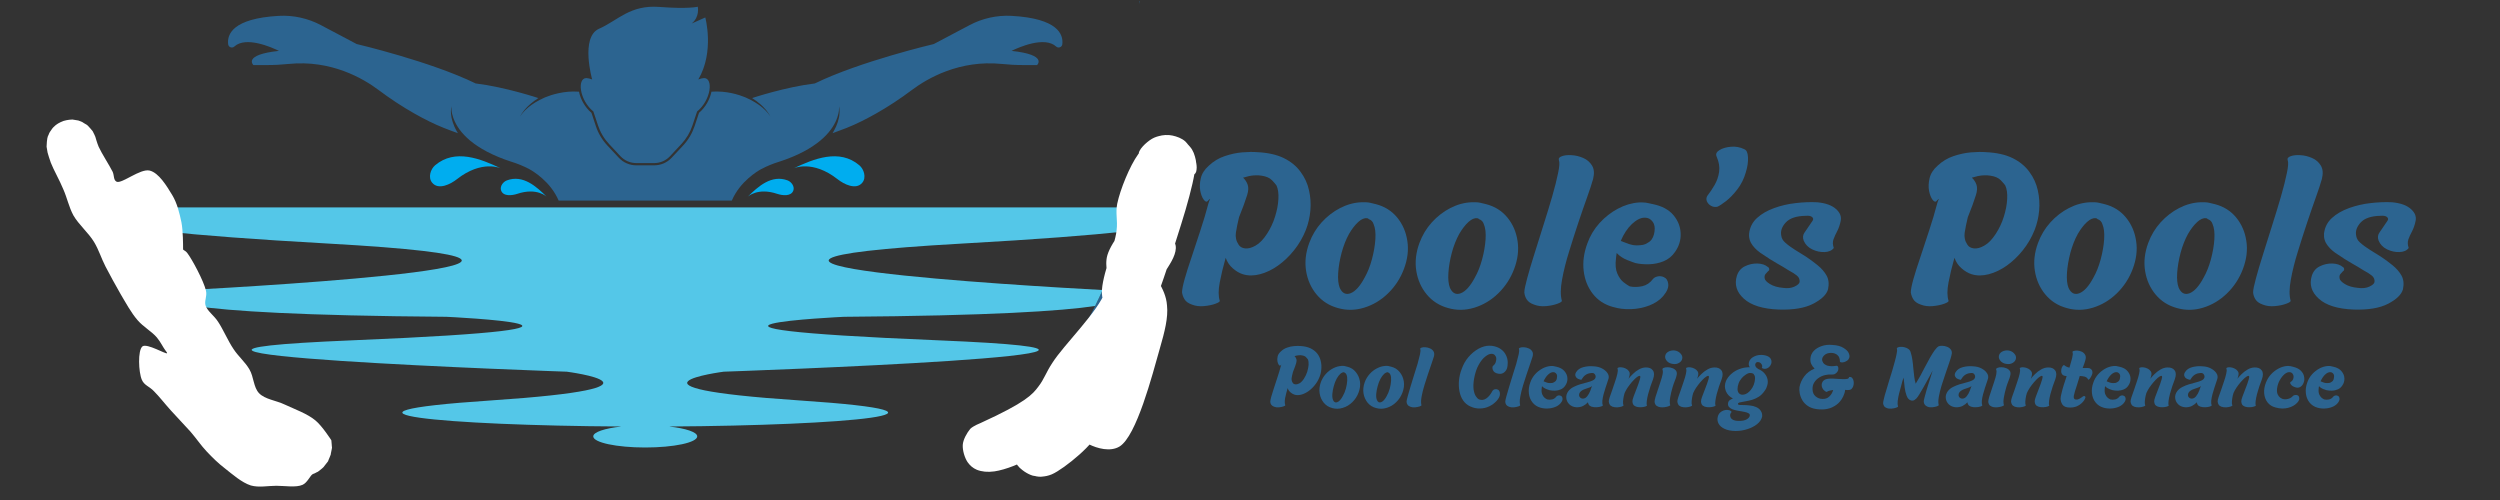 <svg xmlns="http://www.w3.org/2000/svg" xmlns:xlink="http://www.w3.org/1999/xlink" width="500" zoomAndPan="magnify" viewBox="0 0 375 75" height="100" preserveAspectRatio="xMidYMid meet" version="1.0"><rect x="0" y="0" width="375" height="75" fill="#333333" stroke="none"/><defs><g/><clipPath id="c80793af1d"><path d="M 23.137 0.168 L 170.98 0.168 L 170.98 69.305 L 23.137 69.305 Z M 23.137 0.168 " clip-rule="nonzero"/></clipPath><clipPath id="1e10597caf"><path d="M 23.137 31 L 170 31 L 170 68 L 23.137 68 Z M 23.137 31 " clip-rule="nonzero"/></clipPath><clipPath id="ba4d7ae2ce"><path d="M 6.852 17.793 L 49.805 17.793 L 49.805 72.992 L 6.852 72.992 Z M 6.852 17.793 " clip-rule="nonzero"/></clipPath><clipPath id="391053bad3"><path d="M 6.988 22.004 C 7.035 20.777 7.137 20.48 7.281 20.234 C 7.379 19.941 7.527 19.695 7.723 19.449 C 7.871 19.207 8.117 18.961 8.363 18.762 C 8.559 18.617 8.852 18.418 9.098 18.32 C 9.395 18.176 9.688 18.074 9.984 18.027 C 10.277 17.977 10.57 17.93 10.867 17.93 C 11.16 17.977 11.457 18.027 11.75 18.074 C 12.043 18.176 12.34 18.273 12.586 18.469 C 12.879 18.617 13.125 18.762 13.32 19.008 C 13.516 19.207 13.715 19.449 13.91 19.695 C 14.059 19.941 14.305 20.531 14.305 20.531 C 14.305 20.531 14.547 21.414 14.793 22.004 C 15.234 22.984 16.414 24.801 16.906 25.785 C 17.152 26.375 17.004 27.012 17.496 27.258 C 18.281 27.602 21.031 25.246 22.453 25.586 C 23.828 25.93 25.008 27.895 25.84 29.27 C 26.578 30.496 26.922 31.969 27.215 33.344 C 27.461 34.621 27.461 36.781 27.461 37.223 C 27.461 37.32 27.461 37.32 27.461 37.422 C 27.559 37.566 27.855 37.617 28.098 37.961 C 28.785 38.844 30.555 42.133 30.898 43.605 C 31.094 44.492 30.605 45.129 30.848 45.867 C 31.145 46.699 32.125 47.34 32.715 48.27 C 33.5 49.449 34.188 51.117 35.023 52.348 C 35.758 53.477 36.789 54.309 37.43 55.438 C 38.066 56.52 38.016 58.09 38.852 58.973 C 39.734 59.906 41.406 60.055 42.73 60.691 C 44.203 61.379 46.117 62.066 47.297 63.051 C 48.328 63.883 49.703 66.043 49.703 66.043 C 49.703 66.043 49.75 66.438 49.75 66.586 C 49.75 66.781 49.801 67.125 49.801 67.125 C 49.801 67.125 49.75 67.516 49.703 67.664 C 49.652 67.859 49.605 68.203 49.605 68.203 C 49.605 68.203 49.457 68.547 49.406 68.695 C 49.309 68.891 49.211 69.188 49.211 69.188 C 49.211 69.188 48.965 69.48 48.867 69.629 C 48.77 69.777 48.523 70.07 48.523 70.07 C 48.523 70.07 48.277 70.316 48.133 70.414 C 47.984 70.512 47.691 70.758 47.691 70.758 C 47.691 70.758 47.348 70.906 47.199 71.004 C 47.102 71.051 47.004 71.051 46.855 71.152 C 46.512 71.395 46.07 72.426 45.383 72.723 C 44.398 73.164 42.73 72.867 41.453 72.867 C 40.176 72.867 38.852 73.164 37.625 72.82 C 36.25 72.379 34.875 71.152 33.746 70.266 C 32.715 69.48 31.879 68.648 30.996 67.715 C 30.16 66.828 29.473 65.801 28.59 64.77 C 27.656 63.738 26.527 62.559 25.594 61.527 C 24.711 60.547 23.879 59.465 23.09 58.68 C 22.453 57.992 21.617 57.797 21.273 56.961 C 20.785 55.832 20.637 52.543 21.375 51.953 C 22.062 51.461 24.91 53.18 25.055 52.984 C 25.105 52.887 24.91 52.738 24.762 52.492 C 24.465 52.102 24.074 51.266 23.535 50.629 C 22.797 49.742 21.52 49.055 20.637 48.027 C 19.656 46.895 18.871 45.422 18.082 44.098 C 17.297 42.723 16.512 41.301 15.824 39.973 C 15.188 38.746 14.844 37.52 14.105 36.293 C 13.273 34.918 11.801 33.688 11.012 32.312 C 10.324 31.039 10.082 29.711 9.492 28.387 C 8.953 27.062 8.02 25.441 7.625 24.41 C 7.379 23.77 7.281 23.328 7.137 22.887 C 7.086 22.543 6.988 22.004 6.988 22.004 " clip-rule="nonzero"/></clipPath><clipPath id="b1d007f8f3"><path d="M 144.273 20.195 L 179.559 20.195 L 179.559 71.602 L 144.273 71.602 Z M 144.273 20.195 " clip-rule="nonzero"/></clipPath><clipPath id="27f5aba9c6"><path d="M 147.113 63.441 C 153.887 60.348 154.871 59.172 155.754 57.992 C 156.637 56.863 156.883 55.883 157.867 54.41 C 159.582 51.707 164.691 46.797 165.82 43.656 C 166.555 41.645 165.574 40.07 166.113 38.254 C 166.801 35.996 169.453 33.395 169.992 31.332 C 170.336 29.809 169.602 28.633 169.844 27.207 C 170.188 25.586 172.203 22.348 171.957 22.199 C 171.859 22.102 170.875 23.281 170.828 23.23 C 170.777 23.184 171.465 21.953 171.957 21.465 C 172.449 20.973 173.133 20.578 173.773 20.434 C 174.41 20.234 175.195 20.188 175.883 20.336 C 176.523 20.48 177.258 20.727 177.801 21.219 C 178.438 21.855 179.125 23.035 179.32 23.918 C 179.516 24.656 179.664 25.688 179.172 26.031 C 178.191 26.668 171.172 24.508 170.828 23.328 C 170.629 22.641 171.957 21.414 172.84 20.922 C 173.676 20.434 174.953 20.234 175.883 20.434 C 176.867 20.629 177.945 21.316 178.535 22.102 C 179.125 22.84 179.371 24.312 179.418 25.098 C 179.418 25.488 179.418 25.734 179.172 26.129 C 178.684 26.914 176.375 27.75 175.641 29.023 C 174.953 30.254 174.805 32.168 174.953 33.59 C 175.098 34.867 176.426 35.996 176.375 37.223 C 176.324 38.5 175.344 39.828 174.609 41.004 C 173.922 42.133 172.84 44.246 172.25 44.148 C 171.516 44 170.484 39.188 170.828 38.992 C 171.172 38.844 173.035 41.055 173.773 42.23 C 174.41 43.359 174.953 44.441 175.051 45.816 C 175.246 47.633 174.707 49.742 173.969 52.297 C 172.84 56.273 170.484 65.406 167.93 66.977 C 166.555 67.812 164.59 67.273 163.316 66.633 C 162.188 66.094 160.469 64.031 160.664 63.738 C 160.859 63.441 164.246 64.18 164.395 64.965 C 164.691 66.145 159.633 70.363 157.766 71.152 C 156.688 71.594 155.805 71.543 154.918 71.348 C 154.086 71.102 153.152 70.465 152.613 69.777 C 152.07 69.039 151.68 68.008 151.68 67.125 C 151.68 66.191 152.023 65.16 152.562 64.426 C 153.102 63.738 154.035 63.098 154.871 62.852 C 155.703 62.609 156.98 62.754 157.668 62.953 C 158.207 63.098 158.504 63.297 158.895 63.688 C 159.438 64.227 160.172 65.355 160.371 66.094 C 160.566 66.586 160.566 66.977 160.469 67.516 C 160.32 68.254 159.926 69.434 159.289 70.07 C 158.699 70.707 157.57 71.199 156.836 71.395 C 156.293 71.543 155.949 71.543 155.41 71.445 C 154.676 71.25 153.543 70.758 152.906 70.121 C 152.316 69.48 151.875 68.305 151.727 67.566 C 151.629 67.074 151.68 66.633 151.777 66.145 C 151.875 65.699 151.973 65.355 152.316 64.816 C 152.906 63.883 154.477 62.312 155.703 61.332 C 156.836 60.449 157.965 59.809 159.289 59.121 C 160.762 58.387 162.824 56.766 164.148 57.109 C 165.379 57.355 167.242 59.859 166.996 60.301 C 166.754 60.789 162.824 60.645 162.188 59.66 C 161.398 58.336 163.707 54.066 164.691 51.953 C 165.477 50.332 167.242 49.105 167.293 47.781 C 167.293 46.652 165.523 45.914 165.328 44.441 C 164.934 42.086 167.195 37.176 167.488 34.574 C 167.684 32.953 167.293 32.07 167.586 30.547 C 168.027 28.434 169.453 24.902 170.73 23.133 C 171.66 21.906 173.871 20.48 173.871 20.531 C 173.922 20.531 170.973 23.426 170.828 23.328 C 170.777 23.281 171.465 22.004 171.957 21.562 C 172.449 21.07 173.133 20.68 173.773 20.48 C 174.461 20.285 175.195 20.234 175.883 20.434 C 176.77 20.629 177.945 21.414 178.535 22.102 C 179.027 22.641 179.223 23.328 179.371 24.016 C 179.469 24.703 179.664 25.785 179.172 26.129 C 178.191 26.766 171.172 24.457 170.828 23.23 C 170.629 22.543 171.957 21.316 172.789 20.824 C 173.625 20.336 174.902 20.137 175.883 20.336 C 176.816 20.531 177.945 21.316 178.488 22.004 C 178.977 22.543 179.223 23.281 179.32 23.918 C 179.418 24.605 179.32 25.098 179.172 26.031 C 178.879 27.797 178.094 30.742 177.16 33.688 C 175.836 37.961 173.379 45.621 171.711 49.055 C 170.777 50.922 170.238 51.562 169.059 53.18 C 167.145 55.781 163.461 60.105 160.91 62.852 C 158.895 65.012 157.227 67.027 155.117 68.352 C 153.25 69.531 150.797 70.465 149.176 70.707 C 148.145 70.855 147.262 70.758 146.523 70.465 C 145.934 70.219 145.492 69.824 145.148 69.336 C 144.707 68.695 144.363 67.566 144.414 66.73 C 144.461 65.945 145.051 64.914 145.543 64.324 C 145.984 63.883 147.113 63.441 147.113 63.441 " clip-rule="nonzero"/></clipPath></defs><g fill="#2c6490" fill-opacity="1"><g transform="translate(178.774, 45.933)"><g><path d="M 9.797 -23.109 C 11.398 -23.035 12.734 -22.738 13.797 -22.219 C 14.859 -21.695 15.695 -21.008 16.312 -20.156 C 16.938 -19.312 17.359 -18.391 17.578 -17.391 C 17.805 -16.391 17.875 -15.375 17.781 -14.344 C 17.688 -13.32 17.461 -12.359 17.109 -11.453 C 16.672 -10.348 16.082 -9.332 15.344 -8.406 C 14.602 -7.477 13.789 -6.703 12.906 -6.078 C 12.031 -5.461 11.133 -5.035 10.219 -4.797 C 9.301 -4.555 8.445 -4.555 7.656 -4.797 C 7.133 -4.961 6.629 -5.258 6.141 -5.688 C 5.648 -6.113 5.297 -6.641 5.078 -7.266 C 4.703 -5.953 4.406 -4.723 4.188 -3.578 C 3.969 -2.43 3.969 -1.516 4.188 -0.828 C 4.238 -0.703 4.023 -0.551 3.547 -0.375 C 3.066 -0.195 2.492 -0.078 1.828 -0.016 C 1.16 0.047 0.551 -0.031 0 -0.25 C -0.52 -0.438 -0.879 -0.691 -1.078 -1.016 C -1.285 -1.336 -1.414 -1.691 -1.469 -2.078 C -1.469 -2.484 -1.336 -3.148 -1.078 -4.078 C -0.816 -5.004 -0.473 -6.086 -0.047 -7.328 C 0.367 -8.578 0.805 -9.906 1.266 -11.312 C 1.734 -12.719 2.145 -14.098 2.5 -15.453 C 2.531 -15.578 2.566 -15.688 2.609 -15.781 C 2.66 -15.875 2.707 -15.977 2.75 -16.094 C 2.656 -16.051 2.578 -15.992 2.516 -15.922 C 2.461 -15.848 2.41 -15.789 2.359 -15.75 C 2.211 -15.602 2.02 -15.68 1.781 -15.984 C 1.551 -16.297 1.379 -16.738 1.266 -17.312 C 1.16 -17.883 1.188 -18.508 1.344 -19.188 C 1.5 -19.875 1.898 -20.504 2.547 -21.078 C 3.254 -21.742 4.051 -22.223 4.938 -22.516 C 5.82 -22.816 6.691 -23.004 7.547 -23.078 C 8.41 -23.148 9.16 -23.16 9.797 -23.109 Z M 11.266 -10.844 C 11.797 -11.656 12.203 -12.52 12.484 -13.438 C 12.773 -14.352 12.941 -15.227 12.984 -16.062 C 13.035 -16.895 12.941 -17.578 12.703 -18.109 C 12.578 -18.297 12.348 -18.562 12.016 -18.906 C 11.68 -19.25 11.172 -19.473 10.484 -19.578 C 10.172 -19.641 9.781 -19.656 9.312 -19.625 C 8.852 -19.594 8.312 -19.477 7.688 -19.281 C 8 -19 8.227 -18.648 8.375 -18.234 C 8.52 -17.816 8.492 -17.297 8.297 -16.672 C 8.035 -15.816 7.629 -14.707 7.078 -13.344 C 6.867 -12.457 6.711 -11.688 6.609 -11.031 C 6.516 -10.375 6.648 -9.773 7.016 -9.234 C 7.203 -8.922 7.523 -8.734 7.984 -8.672 C 8.453 -8.617 8.977 -8.758 9.562 -9.094 C 10.156 -9.426 10.723 -10.008 11.266 -10.844 Z M 11.266 -10.844 "/></g></g></g><g fill="#2c6490" fill-opacity="1"><g transform="translate(197.525, 45.933)"><g><path d="M 8.844 -15.312 C 10.156 -14.977 11.223 -14.312 12.047 -13.312 C 12.867 -12.312 13.379 -11.133 13.578 -9.781 C 13.785 -8.438 13.613 -7.035 13.062 -5.578 C 12.531 -4.172 11.734 -2.953 10.672 -1.922 C 9.617 -0.898 8.426 -0.188 7.094 0.219 C 5.77 0.625 4.469 0.645 3.188 0.281 C 1.875 -0.07 0.801 -0.75 -0.031 -1.75 C -0.863 -2.75 -1.391 -3.926 -1.609 -5.281 C -1.828 -6.645 -1.672 -8.047 -1.141 -9.484 C -0.711 -10.648 -0.094 -11.68 0.719 -12.578 C 1.531 -13.473 2.453 -14.188 3.484 -14.719 C 4.523 -15.258 5.594 -15.551 6.688 -15.594 C 6.781 -15.594 6.879 -15.594 6.984 -15.594 C 7.098 -15.594 7.211 -15.594 7.328 -15.594 C 7.566 -15.594 7.812 -15.562 8.062 -15.5 C 8.312 -15.445 8.57 -15.383 8.844 -15.312 Z M 7.156 -4.266 C 7.613 -5.066 7.984 -5.992 8.266 -7.047 C 8.547 -8.098 8.719 -9.098 8.781 -10.047 C 8.844 -11.004 8.754 -11.758 8.516 -12.312 C 8.398 -12.688 8.16 -12.938 7.797 -13.062 C 7.723 -13.156 7.629 -13.203 7.516 -13.203 C 7.129 -13.254 6.695 -13.066 6.219 -12.641 C 5.75 -12.223 5.285 -11.625 4.828 -10.844 C 4.379 -10.031 4.008 -9.094 3.719 -8.031 C 3.438 -6.969 3.266 -5.957 3.203 -5 C 3.141 -4.051 3.219 -3.301 3.438 -2.75 C 3.812 -1.938 4.359 -1.672 5.078 -1.953 C 5.797 -2.242 6.488 -3.016 7.156 -4.266 Z M 7.156 -4.266 "/></g></g></g><g fill="#2c6490" fill-opacity="1"><g transform="translate(214.056, 45.933)"><g><path d="M 8.844 -15.312 C 10.156 -14.977 11.223 -14.312 12.047 -13.312 C 12.867 -12.312 13.379 -11.133 13.578 -9.781 C 13.785 -8.438 13.613 -7.035 13.062 -5.578 C 12.531 -4.172 11.734 -2.953 10.672 -1.922 C 9.617 -0.898 8.426 -0.188 7.094 0.219 C 5.77 0.625 4.469 0.645 3.188 0.281 C 1.875 -0.07 0.801 -0.75 -0.031 -1.75 C -0.863 -2.75 -1.391 -3.926 -1.609 -5.281 C -1.828 -6.645 -1.672 -8.047 -1.141 -9.484 C -0.711 -10.648 -0.094 -11.68 0.719 -12.578 C 1.531 -13.473 2.453 -14.188 3.484 -14.719 C 4.523 -15.258 5.594 -15.551 6.688 -15.594 C 6.781 -15.594 6.879 -15.594 6.984 -15.594 C 7.098 -15.594 7.211 -15.594 7.328 -15.594 C 7.566 -15.594 7.812 -15.562 8.062 -15.5 C 8.312 -15.445 8.57 -15.383 8.844 -15.312 Z M 7.156 -4.266 C 7.613 -5.066 7.984 -5.992 8.266 -7.047 C 8.547 -8.098 8.719 -9.098 8.781 -10.047 C 8.844 -11.004 8.754 -11.758 8.516 -12.312 C 8.398 -12.688 8.16 -12.938 7.797 -13.062 C 7.723 -13.156 7.629 -13.203 7.516 -13.203 C 7.129 -13.254 6.695 -13.066 6.219 -12.641 C 5.75 -12.223 5.285 -11.625 4.828 -10.844 C 4.379 -10.031 4.008 -9.094 3.719 -8.031 C 3.438 -6.969 3.266 -5.957 3.203 -5 C 3.141 -4.051 3.219 -3.301 3.438 -2.75 C 3.812 -1.938 4.359 -1.672 5.078 -1.953 C 5.797 -2.242 6.488 -3.016 7.156 -4.266 Z M 7.156 -4.266 "/></g></g></g><g fill="#2c6490" fill-opacity="1"><g transform="translate(230.588, 45.933)"><g><path d="M 3.25 -21.891 C 3.156 -22.16 3.301 -22.363 3.688 -22.5 C 4.07 -22.645 4.562 -22.695 5.156 -22.656 C 5.75 -22.625 6.332 -22.484 6.906 -22.234 C 7.477 -21.984 7.914 -21.602 8.219 -21.094 C 8.531 -20.582 8.582 -19.91 8.375 -19.078 C 8.188 -18.398 7.891 -17.492 7.484 -16.359 C 7.078 -15.234 6.641 -13.969 6.172 -12.562 C 5.703 -11.156 5.242 -9.723 4.797 -8.266 C 4.316 -6.734 3.957 -5.305 3.719 -3.984 C 3.477 -2.66 3.469 -1.609 3.688 -0.828 C 3.727 -0.703 3.508 -0.551 3.031 -0.375 C 2.562 -0.195 1.992 -0.078 1.328 -0.016 C 0.66 0.047 0.051 -0.031 -0.5 -0.25 C -1.02 -0.438 -1.379 -0.691 -1.578 -1.016 C -1.785 -1.336 -1.906 -1.691 -1.938 -2.078 C -1.938 -2.453 -1.797 -3.148 -1.516 -4.172 C -1.242 -5.203 -0.883 -6.414 -0.438 -7.812 C 0 -9.207 0.453 -10.648 0.922 -12.141 C 1.398 -13.641 1.836 -15.07 2.234 -16.438 C 2.629 -17.812 2.926 -18.988 3.125 -19.969 C 3.332 -20.945 3.375 -21.586 3.25 -21.891 Z M 3.25 -21.891 "/></g></g></g><g fill="#2c6490" fill-opacity="1"><g transform="translate(239.176, 45.933)"><g><path d="M 8.766 -15.312 C 10.129 -15.031 11.156 -14.477 11.844 -13.656 C 12.531 -12.832 12.891 -11.914 12.922 -10.906 C 12.961 -9.906 12.676 -8.977 12.062 -8.125 C 11.633 -7.5 11.07 -7.039 10.375 -6.75 C 9.688 -6.469 8.961 -6.316 8.203 -6.297 C 7.453 -6.273 6.77 -6.332 6.156 -6.469 C 5.969 -6.52 5.555 -6.672 4.922 -6.922 C 4.285 -7.172 3.754 -7.523 3.328 -7.984 C 3.305 -7.836 3.285 -7.703 3.266 -7.578 C 3.254 -7.461 3.238 -7.32 3.219 -7.156 C 3.102 -6.227 3.172 -5.477 3.422 -4.906 C 3.672 -4.332 3.984 -3.895 4.359 -3.594 C 4.742 -3.301 5.055 -3.094 5.297 -2.969 C 5.891 -2.852 6.508 -2.863 7.156 -3 C 7.801 -3.145 8.336 -3.504 8.766 -4.078 C 8.91 -4.266 9.145 -4.395 9.469 -4.469 C 9.789 -4.539 10.102 -4.504 10.406 -4.359 C 10.789 -4.191 11.008 -3.848 11.062 -3.328 C 11.125 -2.805 10.875 -2.207 10.312 -1.531 C 9.781 -0.914 9.082 -0.441 8.219 -0.109 C 7.363 0.223 6.453 0.406 5.484 0.438 C 4.523 0.477 3.613 0.367 2.75 0.109 C 1.488 -0.242 0.484 -0.906 -0.266 -1.875 C -1.016 -2.844 -1.469 -3.988 -1.625 -5.312 C -1.781 -6.633 -1.598 -8 -1.078 -9.406 C -0.672 -10.551 -0.062 -11.57 0.75 -12.469 C 1.562 -13.363 2.477 -14.082 3.5 -14.625 C 4.531 -15.176 5.582 -15.488 6.656 -15.562 C 6.844 -15.582 7.055 -15.582 7.297 -15.562 C 7.535 -15.562 7.781 -15.531 8.031 -15.469 C 8.281 -15.414 8.523 -15.363 8.766 -15.312 Z M 7.984 -9.516 C 8.453 -9.754 8.766 -10.18 8.922 -10.797 C 9.078 -11.422 9.07 -11.938 8.906 -12.344 C 8.812 -12.582 8.648 -12.797 8.422 -12.984 C 8.203 -13.18 7.898 -13.281 7.516 -13.281 C 6.922 -13.281 6.285 -12.961 5.609 -12.328 C 4.941 -11.691 4.383 -10.848 3.938 -9.797 C 3.938 -9.797 4.066 -9.742 4.328 -9.641 C 4.586 -9.535 4.898 -9.422 5.266 -9.297 C 5.641 -9.18 5.984 -9.125 6.297 -9.125 C 6.586 -9.125 6.879 -9.145 7.172 -9.188 C 7.473 -9.238 7.742 -9.348 7.984 -9.516 Z M 7.984 -9.516 "/></g></g></g><g fill="#2c6490" fill-opacity="1"><g transform="translate(254.026, 45.933)"><g><path d="M 7.625 -23.547 C 7.957 -23.422 8.141 -23.02 8.172 -22.344 C 8.211 -21.664 8.102 -20.91 7.844 -20.078 C 7.57 -19.117 7.148 -18.27 6.578 -17.531 C 6.004 -16.789 5.43 -16.195 4.859 -15.75 C 4.285 -15.312 3.859 -15.035 3.578 -14.922 C 3.242 -14.848 2.926 -14.895 2.625 -15.062 C 2.332 -15.227 2.125 -15.457 2 -15.75 C 1.883 -16.051 1.922 -16.336 2.109 -16.609 C 2.461 -17.055 2.812 -17.578 3.156 -18.172 C 3.508 -18.773 3.738 -19.438 3.844 -20.156 C 3.945 -20.883 3.82 -21.645 3.469 -22.438 C 3.301 -22.812 3.438 -23.133 3.875 -23.406 C 4.32 -23.688 4.898 -23.859 5.609 -23.922 C 6.328 -23.984 7 -23.859 7.625 -23.547 Z M 7.625 -23.547 "/></g></g></g><g fill="#2c6490" fill-opacity="1"><g transform="translate(262.256, 45.933)"><g><path d="M 10.312 -15.594 C 11.57 -15.477 12.508 -15.145 13.125 -14.594 C 13.75 -14.051 13.988 -13.445 13.844 -12.781 C 13.727 -12.207 13.555 -11.703 13.328 -11.266 C 13.098 -10.836 12.91 -10.426 12.766 -10.031 C 12.629 -9.645 12.645 -9.211 12.812 -8.734 C 12.52 -8.348 12.055 -8.145 11.422 -8.125 C 10.797 -8.102 10.176 -8.238 9.562 -8.531 C 8.957 -8.832 8.535 -9.27 8.297 -9.844 C 8.129 -10.289 8.172 -10.691 8.422 -11.047 C 8.672 -11.41 9.07 -12 9.625 -12.812 C 9.77 -13.02 9.75 -13.207 9.562 -13.375 C 9.383 -13.539 9.062 -13.602 8.594 -13.562 C 7.207 -13.539 6.211 -13.207 5.609 -12.562 C 5.016 -11.914 4.789 -11.25 4.938 -10.562 C 4.988 -10.195 5.172 -9.867 5.484 -9.578 C 5.805 -9.297 6.051 -9.098 6.219 -8.984 C 6.656 -8.672 7.242 -8.289 7.984 -7.844 C 8.723 -7.406 9.52 -6.844 10.375 -6.156 C 10.969 -5.676 11.422 -5.156 11.734 -4.594 C 12.047 -4.031 12.117 -3.348 11.953 -2.547 C 11.734 -1.754 10.992 -1.031 9.734 -0.375 C 8.473 0.281 6.742 0.57 4.547 0.5 C 2.16 0.406 0.422 -0.133 -0.672 -1.125 C -1.773 -2.113 -2.125 -3.266 -1.719 -4.578 C -1.5 -5.242 -1.094 -5.719 -0.5 -6 C 0.094 -6.289 0.719 -6.426 1.375 -6.406 C 2.031 -6.383 2.551 -6.207 2.938 -5.875 C 3.051 -5.82 3.113 -5.723 3.125 -5.578 C 3.145 -5.43 3.094 -5.328 2.969 -5.266 C 2.801 -5.098 2.66 -4.941 2.547 -4.797 C 2.441 -4.648 2.406 -4.457 2.438 -4.219 C 2.457 -3.938 2.723 -3.641 3.234 -3.328 C 3.742 -3.016 4.406 -2.82 5.219 -2.75 C 5.883 -2.656 6.457 -2.723 6.938 -2.953 C 7.414 -3.18 7.664 -3.414 7.688 -3.656 C 7.719 -4.031 7.582 -4.344 7.281 -4.594 C 6.977 -4.844 6.578 -5.098 6.078 -5.359 C 5.504 -5.723 4.883 -6.094 4.219 -6.469 C 3.551 -6.852 2.883 -7.273 2.219 -7.734 C 1.594 -8.109 1.07 -8.562 0.656 -9.094 C 0.238 -9.633 0.055 -10.238 0.109 -10.906 C 0.223 -11.844 0.617 -12.617 1.297 -13.234 C 1.984 -13.859 2.836 -14.352 3.859 -14.719 C 4.891 -15.094 5.969 -15.344 7.094 -15.469 C 8.227 -15.602 9.301 -15.645 10.312 -15.594 Z M 10.312 -15.594 "/></g></g></g><g fill="#2c6490" fill-opacity="1"><g transform="translate(278.537, 45.933)"><g/></g></g><g fill="#2c6490" fill-opacity="1"><g transform="translate(288.091, 45.933)"><g><path d="M 9.797 -23.109 C 11.398 -23.035 12.734 -22.738 13.797 -22.219 C 14.859 -21.695 15.695 -21.008 16.312 -20.156 C 16.938 -19.312 17.359 -18.391 17.578 -17.391 C 17.805 -16.391 17.875 -15.375 17.781 -14.344 C 17.688 -13.32 17.461 -12.359 17.109 -11.453 C 16.672 -10.348 16.082 -9.332 15.344 -8.406 C 14.602 -7.477 13.789 -6.703 12.906 -6.078 C 12.031 -5.461 11.133 -5.035 10.219 -4.797 C 9.301 -4.555 8.445 -4.555 7.656 -4.797 C 7.133 -4.961 6.629 -5.258 6.141 -5.688 C 5.648 -6.113 5.297 -6.641 5.078 -7.266 C 4.703 -5.953 4.406 -4.723 4.188 -3.578 C 3.969 -2.43 3.969 -1.516 4.188 -0.828 C 4.238 -0.703 4.023 -0.551 3.547 -0.375 C 3.066 -0.195 2.492 -0.078 1.828 -0.016 C 1.16 0.047 0.551 -0.031 0 -0.25 C -0.52 -0.438 -0.879 -0.691 -1.078 -1.016 C -1.285 -1.336 -1.414 -1.691 -1.469 -2.078 C -1.469 -2.484 -1.336 -3.148 -1.078 -4.078 C -0.816 -5.004 -0.473 -6.086 -0.047 -7.328 C 0.367 -8.578 0.805 -9.906 1.266 -11.312 C 1.734 -12.719 2.145 -14.098 2.5 -15.453 C 2.531 -15.578 2.566 -15.688 2.609 -15.781 C 2.66 -15.875 2.707 -15.977 2.75 -16.094 C 2.656 -16.051 2.578 -15.992 2.516 -15.922 C 2.461 -15.848 2.41 -15.789 2.359 -15.75 C 2.211 -15.602 2.02 -15.68 1.781 -15.984 C 1.551 -16.297 1.379 -16.738 1.266 -17.312 C 1.16 -17.883 1.188 -18.508 1.344 -19.188 C 1.5 -19.875 1.898 -20.504 2.547 -21.078 C 3.254 -21.742 4.051 -22.223 4.938 -22.516 C 5.82 -22.816 6.691 -23.004 7.547 -23.078 C 8.41 -23.148 9.16 -23.16 9.797 -23.109 Z M 11.266 -10.844 C 11.797 -11.656 12.203 -12.52 12.484 -13.438 C 12.773 -14.352 12.941 -15.227 12.984 -16.062 C 13.035 -16.895 12.941 -17.578 12.703 -18.109 C 12.578 -18.297 12.348 -18.562 12.016 -18.906 C 11.68 -19.25 11.172 -19.473 10.484 -19.578 C 10.172 -19.641 9.781 -19.656 9.312 -19.625 C 8.852 -19.594 8.312 -19.477 7.688 -19.281 C 8 -19 8.227 -18.648 8.375 -18.234 C 8.52 -17.816 8.492 -17.297 8.297 -16.672 C 8.035 -15.816 7.629 -14.707 7.078 -13.344 C 6.867 -12.457 6.711 -11.688 6.609 -11.031 C 6.516 -10.375 6.648 -9.773 7.016 -9.234 C 7.203 -8.922 7.523 -8.734 7.984 -8.672 C 8.453 -8.617 8.977 -8.758 9.562 -9.094 C 10.156 -9.426 10.723 -10.008 11.266 -10.844 Z M 11.266 -10.844 "/></g></g></g><g fill="#2c6490" fill-opacity="1"><g transform="translate(306.842, 45.933)"><g><path d="M 8.844 -15.312 C 10.156 -14.977 11.223 -14.312 12.047 -13.312 C 12.867 -12.312 13.379 -11.133 13.578 -9.781 C 13.785 -8.438 13.613 -7.035 13.062 -5.578 C 12.531 -4.172 11.734 -2.953 10.672 -1.922 C 9.617 -0.898 8.426 -0.188 7.094 0.219 C 5.77 0.625 4.469 0.645 3.188 0.281 C 1.875 -0.07 0.801 -0.75 -0.031 -1.75 C -0.863 -2.75 -1.391 -3.926 -1.609 -5.281 C -1.828 -6.645 -1.672 -8.047 -1.141 -9.484 C -0.711 -10.648 -0.094 -11.68 0.719 -12.578 C 1.531 -13.473 2.453 -14.188 3.484 -14.719 C 4.523 -15.258 5.594 -15.551 6.688 -15.594 C 6.781 -15.594 6.879 -15.594 6.984 -15.594 C 7.098 -15.594 7.211 -15.594 7.328 -15.594 C 7.566 -15.594 7.812 -15.562 8.062 -15.5 C 8.312 -15.445 8.57 -15.383 8.844 -15.312 Z M 7.156 -4.266 C 7.613 -5.066 7.984 -5.992 8.266 -7.047 C 8.547 -8.098 8.719 -9.098 8.781 -10.047 C 8.844 -11.004 8.754 -11.758 8.516 -12.312 C 8.398 -12.688 8.16 -12.938 7.797 -13.062 C 7.723 -13.156 7.629 -13.203 7.516 -13.203 C 7.129 -13.254 6.695 -13.066 6.219 -12.641 C 5.75 -12.223 5.285 -11.625 4.828 -10.844 C 4.379 -10.031 4.008 -9.094 3.719 -8.031 C 3.438 -6.969 3.266 -5.957 3.203 -5 C 3.141 -4.051 3.219 -3.301 3.438 -2.75 C 3.812 -1.938 4.359 -1.672 5.078 -1.953 C 5.797 -2.242 6.488 -3.016 7.156 -4.266 Z M 7.156 -4.266 "/></g></g></g><g fill="#2c6490" fill-opacity="1"><g transform="translate(323.374, 45.933)"><g><path d="M 8.844 -15.312 C 10.156 -14.977 11.223 -14.312 12.047 -13.312 C 12.867 -12.312 13.379 -11.133 13.578 -9.781 C 13.785 -8.438 13.613 -7.035 13.062 -5.578 C 12.531 -4.172 11.734 -2.953 10.672 -1.922 C 9.617 -0.898 8.426 -0.188 7.094 0.219 C 5.77 0.625 4.469 0.645 3.188 0.281 C 1.875 -0.07 0.801 -0.75 -0.031 -1.75 C -0.863 -2.75 -1.391 -3.926 -1.609 -5.281 C -1.828 -6.645 -1.672 -8.047 -1.141 -9.484 C -0.711 -10.648 -0.094 -11.68 0.719 -12.578 C 1.531 -13.473 2.453 -14.188 3.484 -14.719 C 4.523 -15.258 5.594 -15.551 6.688 -15.594 C 6.781 -15.594 6.879 -15.594 6.984 -15.594 C 7.098 -15.594 7.211 -15.594 7.328 -15.594 C 7.566 -15.594 7.812 -15.562 8.062 -15.5 C 8.312 -15.445 8.57 -15.383 8.844 -15.312 Z M 7.156 -4.266 C 7.613 -5.066 7.984 -5.992 8.266 -7.047 C 8.547 -8.098 8.719 -9.098 8.781 -10.047 C 8.844 -11.004 8.754 -11.758 8.516 -12.312 C 8.398 -12.688 8.16 -12.938 7.797 -13.062 C 7.723 -13.156 7.629 -13.203 7.516 -13.203 C 7.129 -13.254 6.695 -13.066 6.219 -12.641 C 5.75 -12.223 5.285 -11.625 4.828 -10.844 C 4.379 -10.031 4.008 -9.094 3.719 -8.031 C 3.438 -6.969 3.266 -5.957 3.203 -5 C 3.141 -4.051 3.219 -3.301 3.438 -2.75 C 3.812 -1.938 4.359 -1.672 5.078 -1.953 C 5.797 -2.242 6.488 -3.016 7.156 -4.266 Z M 7.156 -4.266 "/></g></g></g><g fill="#2c6490" fill-opacity="1"><g transform="translate(339.905, 45.933)"><g><path d="M 3.25 -21.891 C 3.156 -22.16 3.301 -22.363 3.688 -22.5 C 4.07 -22.645 4.562 -22.695 5.156 -22.656 C 5.75 -22.625 6.332 -22.484 6.906 -22.234 C 7.477 -21.984 7.914 -21.602 8.219 -21.094 C 8.531 -20.582 8.582 -19.91 8.375 -19.078 C 8.188 -18.398 7.891 -17.492 7.484 -16.359 C 7.078 -15.234 6.641 -13.969 6.172 -12.562 C 5.703 -11.156 5.242 -9.723 4.797 -8.266 C 4.316 -6.734 3.957 -5.305 3.719 -3.984 C 3.477 -2.66 3.469 -1.609 3.688 -0.828 C 3.727 -0.703 3.508 -0.551 3.031 -0.375 C 2.562 -0.195 1.992 -0.078 1.328 -0.016 C 0.66 0.047 0.051 -0.031 -0.5 -0.25 C -1.02 -0.438 -1.379 -0.691 -1.578 -1.016 C -1.785 -1.336 -1.906 -1.691 -1.938 -2.078 C -1.938 -2.453 -1.797 -3.148 -1.516 -4.172 C -1.242 -5.203 -0.883 -6.414 -0.438 -7.812 C 0 -9.207 0.453 -10.648 0.922 -12.141 C 1.398 -13.641 1.836 -15.07 2.234 -16.438 C 2.629 -17.812 2.926 -18.988 3.125 -19.969 C 3.332 -20.945 3.375 -21.586 3.25 -21.891 Z M 3.25 -21.891 "/></g></g></g><g fill="#2c6490" fill-opacity="1"><g transform="translate(348.493, 45.933)"><g><path d="M 10.312 -15.594 C 11.57 -15.477 12.508 -15.145 13.125 -14.594 C 13.75 -14.051 13.988 -13.445 13.844 -12.781 C 13.727 -12.207 13.555 -11.703 13.328 -11.266 C 13.098 -10.836 12.91 -10.426 12.766 -10.031 C 12.629 -9.645 12.645 -9.211 12.812 -8.734 C 12.52 -8.348 12.055 -8.145 11.422 -8.125 C 10.797 -8.102 10.176 -8.238 9.562 -8.531 C 8.957 -8.832 8.535 -9.27 8.297 -9.844 C 8.129 -10.289 8.172 -10.691 8.422 -11.047 C 8.672 -11.41 9.07 -12 9.625 -12.812 C 9.77 -13.02 9.75 -13.207 9.562 -13.375 C 9.383 -13.539 9.062 -13.602 8.594 -13.562 C 7.207 -13.539 6.211 -13.207 5.609 -12.562 C 5.016 -11.914 4.789 -11.25 4.938 -10.562 C 4.988 -10.195 5.172 -9.867 5.484 -9.578 C 5.805 -9.297 6.051 -9.098 6.219 -8.984 C 6.656 -8.672 7.242 -8.289 7.984 -7.844 C 8.723 -7.406 9.52 -6.844 10.375 -6.156 C 10.969 -5.676 11.422 -5.156 11.734 -4.594 C 12.047 -4.031 12.117 -3.348 11.953 -2.547 C 11.734 -1.754 10.992 -1.031 9.734 -0.375 C 8.473 0.281 6.742 0.57 4.547 0.5 C 2.16 0.406 0.422 -0.133 -0.672 -1.125 C -1.773 -2.113 -2.125 -3.266 -1.719 -4.578 C -1.5 -5.242 -1.094 -5.719 -0.5 -6 C 0.094 -6.289 0.719 -6.426 1.375 -6.406 C 2.031 -6.383 2.551 -6.207 2.938 -5.875 C 3.051 -5.82 3.113 -5.723 3.125 -5.578 C 3.145 -5.43 3.094 -5.328 2.969 -5.266 C 2.801 -5.098 2.66 -4.941 2.547 -4.797 C 2.441 -4.648 2.406 -4.457 2.438 -4.219 C 2.457 -3.938 2.723 -3.641 3.234 -3.328 C 3.742 -3.016 4.406 -2.82 5.219 -2.75 C 5.883 -2.656 6.457 -2.723 6.938 -2.953 C 7.414 -3.18 7.664 -3.414 7.688 -3.656 C 7.719 -4.031 7.582 -4.344 7.281 -4.594 C 6.977 -4.844 6.578 -5.098 6.078 -5.359 C 5.504 -5.723 4.883 -6.094 4.219 -6.469 C 3.551 -6.852 2.883 -7.273 2.219 -7.734 C 1.594 -8.109 1.07 -8.562 0.656 -9.094 C 0.238 -9.633 0.055 -10.238 0.109 -10.906 C 0.223 -11.844 0.617 -12.617 1.297 -13.234 C 1.984 -13.859 2.836 -14.352 3.859 -14.719 C 4.891 -15.094 5.969 -15.344 7.094 -15.469 C 8.227 -15.602 9.301 -15.645 10.312 -15.594 Z M 10.312 -15.594 "/></g></g></g><g fill="#2c6490" fill-opacity="1"><g transform="translate(191.118, 61.103)"><g><path d="M 3.906 -9.203 C 4.539 -9.172 5.066 -9.051 5.484 -8.844 C 5.91 -8.633 6.25 -8.363 6.5 -8.031 C 6.75 -7.695 6.914 -7.328 7 -6.922 C 7.094 -6.523 7.117 -6.117 7.078 -5.703 C 7.047 -5.297 6.957 -4.914 6.812 -4.562 C 6.645 -4.125 6.41 -3.719 6.109 -3.344 C 5.816 -2.977 5.492 -2.672 5.141 -2.422 C 4.785 -2.172 4.426 -2 4.062 -1.906 C 3.695 -1.812 3.359 -1.812 3.047 -1.906 C 2.836 -1.977 2.633 -2.098 2.438 -2.266 C 2.25 -2.43 2.113 -2.641 2.031 -2.891 C 1.875 -2.367 1.75 -1.879 1.656 -1.422 C 1.57 -0.961 1.578 -0.598 1.672 -0.328 C 1.691 -0.273 1.602 -0.211 1.406 -0.141 C 1.219 -0.078 0.988 -0.031 0.719 0 C 0.457 0.02 0.219 -0.008 0 -0.094 C -0.207 -0.176 -0.352 -0.281 -0.438 -0.406 C -0.52 -0.531 -0.566 -0.672 -0.578 -0.828 C -0.578 -0.984 -0.523 -1.25 -0.422 -1.625 C -0.316 -2 -0.18 -2.43 -0.016 -2.922 C 0.148 -3.41 0.32 -3.938 0.5 -4.5 C 0.688 -5.062 0.852 -5.613 1 -6.156 C 1.008 -6.207 1.02 -6.25 1.031 -6.281 C 1.051 -6.32 1.07 -6.363 1.094 -6.406 C 1.062 -6.395 1.031 -6.375 1 -6.344 C 0.977 -6.312 0.957 -6.285 0.938 -6.266 C 0.883 -6.211 0.805 -6.25 0.703 -6.375 C 0.609 -6.5 0.539 -6.672 0.5 -6.891 C 0.457 -7.117 0.469 -7.367 0.531 -7.641 C 0.594 -7.91 0.754 -8.16 1.016 -8.391 C 1.297 -8.66 1.613 -8.852 1.969 -8.969 C 2.32 -9.094 2.664 -9.164 3 -9.188 C 3.344 -9.219 3.645 -9.223 3.906 -9.203 Z M 4.484 -4.312 C 4.691 -4.633 4.852 -4.977 4.969 -5.344 C 5.082 -5.719 5.148 -6.066 5.172 -6.391 C 5.191 -6.723 5.156 -6.992 5.062 -7.203 C 5.008 -7.285 4.914 -7.395 4.781 -7.531 C 4.656 -7.664 4.453 -7.754 4.172 -7.797 C 4.047 -7.828 3.891 -7.832 3.703 -7.812 C 3.523 -7.801 3.312 -7.758 3.062 -7.688 C 3.188 -7.57 3.273 -7.43 3.328 -7.266 C 3.391 -7.098 3.383 -6.891 3.312 -6.641 C 3.207 -6.297 3.047 -5.852 2.828 -5.312 C 2.734 -4.957 2.664 -4.648 2.625 -4.391 C 2.594 -4.129 2.648 -3.891 2.797 -3.672 C 2.867 -3.547 3 -3.473 3.188 -3.453 C 3.375 -3.43 3.582 -3.484 3.812 -3.609 C 4.039 -3.742 4.266 -3.977 4.484 -4.312 Z M 4.484 -4.312 "/></g></g></g><g fill="#2c6490" fill-opacity="1"><g transform="translate(198.584, 61.103)"><g><path d="M 3.516 -6.094 C 4.035 -5.969 4.457 -5.703 4.781 -5.297 C 5.113 -4.898 5.32 -4.43 5.406 -3.891 C 5.488 -3.359 5.422 -2.801 5.203 -2.219 C 4.992 -1.656 4.676 -1.172 4.25 -0.766 C 3.832 -0.359 3.359 -0.078 2.828 0.078 C 2.297 0.242 1.773 0.254 1.266 0.109 C 0.742 -0.023 0.316 -0.289 -0.016 -0.688 C -0.348 -1.094 -0.555 -1.566 -0.641 -2.109 C -0.723 -2.648 -0.66 -3.207 -0.453 -3.781 C -0.285 -4.238 -0.039 -4.645 0.281 -5 C 0.602 -5.363 0.973 -5.648 1.391 -5.859 C 1.805 -6.078 2.234 -6.195 2.672 -6.219 C 2.703 -6.219 2.738 -6.219 2.781 -6.219 C 2.82 -6.219 2.867 -6.219 2.922 -6.219 C 3.016 -6.219 3.109 -6.203 3.203 -6.172 C 3.305 -6.148 3.41 -6.125 3.516 -6.094 Z M 2.844 -1.703 C 3.031 -2.023 3.18 -2.395 3.297 -2.812 C 3.41 -3.227 3.477 -3.625 3.5 -4 C 3.52 -4.383 3.484 -4.688 3.391 -4.906 C 3.336 -5.051 3.242 -5.148 3.109 -5.203 C 3.078 -5.242 3.039 -5.266 3 -5.266 C 2.844 -5.273 2.664 -5.195 2.469 -5.031 C 2.281 -4.863 2.098 -4.625 1.922 -4.312 C 1.742 -3.988 1.598 -3.613 1.484 -3.188 C 1.367 -2.77 1.297 -2.367 1.266 -1.984 C 1.242 -1.609 1.281 -1.312 1.375 -1.094 C 1.52 -0.77 1.734 -0.664 2.016 -0.781 C 2.305 -0.895 2.582 -1.203 2.844 -1.703 Z M 2.844 -1.703 "/></g></g></g><g fill="#2c6490" fill-opacity="1"><g transform="translate(205.166, 61.103)"><g><path d="M 3.516 -6.094 C 4.035 -5.969 4.457 -5.703 4.781 -5.297 C 5.113 -4.898 5.32 -4.43 5.406 -3.891 C 5.488 -3.359 5.422 -2.801 5.203 -2.219 C 4.992 -1.656 4.676 -1.172 4.25 -0.766 C 3.832 -0.359 3.359 -0.078 2.828 0.078 C 2.297 0.242 1.773 0.254 1.266 0.109 C 0.742 -0.023 0.316 -0.289 -0.016 -0.688 C -0.348 -1.094 -0.555 -1.566 -0.641 -2.109 C -0.723 -2.648 -0.66 -3.207 -0.453 -3.781 C -0.285 -4.238 -0.039 -4.645 0.281 -5 C 0.602 -5.363 0.973 -5.648 1.391 -5.859 C 1.805 -6.078 2.234 -6.195 2.672 -6.219 C 2.703 -6.219 2.738 -6.219 2.781 -6.219 C 2.82 -6.219 2.867 -6.219 2.922 -6.219 C 3.016 -6.219 3.109 -6.203 3.203 -6.172 C 3.305 -6.148 3.41 -6.125 3.516 -6.094 Z M 2.844 -1.703 C 3.031 -2.023 3.18 -2.395 3.297 -2.812 C 3.41 -3.227 3.477 -3.625 3.5 -4 C 3.52 -4.383 3.484 -4.688 3.391 -4.906 C 3.336 -5.051 3.242 -5.148 3.109 -5.203 C 3.078 -5.242 3.039 -5.266 3 -5.266 C 2.844 -5.273 2.664 -5.195 2.469 -5.031 C 2.281 -4.863 2.098 -4.625 1.922 -4.312 C 1.742 -3.988 1.598 -3.613 1.484 -3.188 C 1.367 -2.77 1.297 -2.367 1.266 -1.984 C 1.242 -1.609 1.281 -1.312 1.375 -1.094 C 1.52 -0.77 1.734 -0.664 2.016 -0.781 C 2.305 -0.895 2.582 -1.203 2.844 -1.703 Z M 2.844 -1.703 "/></g></g></g><g fill="#2c6490" fill-opacity="1"><g transform="translate(211.749, 61.103)"><g><path d="M 1.297 -8.719 C 1.254 -8.82 1.312 -8.898 1.469 -8.953 C 1.625 -9.016 1.816 -9.035 2.047 -9.016 C 2.285 -9.004 2.52 -8.945 2.75 -8.844 C 2.977 -8.75 3.156 -8.598 3.281 -8.391 C 3.406 -8.191 3.422 -7.926 3.328 -7.594 C 3.254 -7.332 3.133 -6.973 2.969 -6.516 C 2.812 -6.066 2.641 -5.562 2.453 -5 C 2.273 -4.438 2.094 -3.867 1.906 -3.297 C 1.719 -2.68 1.578 -2.109 1.484 -1.578 C 1.391 -1.055 1.383 -0.641 1.469 -0.328 C 1.488 -0.273 1.398 -0.211 1.203 -0.141 C 1.016 -0.078 0.785 -0.031 0.516 0 C 0.254 0.02 0.016 -0.008 -0.203 -0.094 C -0.41 -0.176 -0.551 -0.281 -0.625 -0.406 C -0.707 -0.531 -0.754 -0.672 -0.766 -0.828 C -0.766 -0.973 -0.707 -1.25 -0.594 -1.656 C -0.488 -2.07 -0.348 -2.555 -0.172 -3.109 C -0.004 -3.672 0.172 -4.25 0.359 -4.844 C 0.555 -5.438 0.734 -6.004 0.891 -6.547 C 1.047 -7.098 1.164 -7.566 1.25 -7.953 C 1.332 -8.336 1.348 -8.594 1.297 -8.719 Z M 1.297 -8.719 "/></g></g></g><g fill="#2c6490" fill-opacity="1"><g transform="translate(215.168, 61.103)"><g/></g></g><g fill="#2c6490" fill-opacity="1"><g transform="translate(218.973, 61.103)"><g><path d="M 4.781 -9.234 C 5.344 -9.16 5.801 -8.992 6.156 -8.734 C 6.508 -8.473 6.766 -8.172 6.922 -7.828 C 7.086 -7.492 7.176 -7.145 7.188 -6.781 C 7.195 -6.414 7.156 -6.094 7.062 -5.812 C 6.969 -5.551 6.797 -5.336 6.547 -5.172 C 6.297 -5.016 5.992 -4.984 5.641 -5.078 C 5.391 -5.141 5.203 -5.25 5.078 -5.406 C 4.961 -5.562 4.898 -5.719 4.891 -5.875 C 4.879 -6.039 4.906 -6.156 4.969 -6.219 C 5.176 -6.363 5.316 -6.555 5.391 -6.797 C 5.461 -7.035 5.488 -7.227 5.469 -7.375 C 5.457 -7.531 5.391 -7.676 5.266 -7.812 C 5.148 -7.957 4.973 -8.031 4.734 -8.031 C 4.473 -8.031 4.172 -7.895 3.828 -7.625 C 3.484 -7.363 3.156 -6.957 2.844 -6.406 C 2.531 -5.863 2.297 -5.164 2.141 -4.312 C 2.035 -3.688 2.008 -3.156 2.062 -2.719 C 2.125 -2.281 2.234 -1.938 2.391 -1.688 C 2.547 -1.438 2.711 -1.27 2.891 -1.188 C 3.285 -1.051 3.648 -1.102 3.984 -1.344 C 4.328 -1.582 4.633 -1.961 4.906 -2.484 C 4.988 -2.609 5.109 -2.688 5.266 -2.719 C 5.43 -2.75 5.594 -2.723 5.75 -2.641 C 5.926 -2.523 6.016 -2.312 6.016 -2 C 6.023 -1.688 5.859 -1.344 5.516 -0.969 C 5.211 -0.633 4.848 -0.363 4.422 -0.156 C 3.992 0.051 3.531 0.16 3.031 0.172 C 2.539 0.191 2.039 0.082 1.531 -0.156 C 1.113 -0.352 0.77 -0.645 0.5 -1.031 C 0.238 -1.414 0.055 -1.863 -0.047 -2.375 C -0.148 -2.895 -0.176 -3.445 -0.125 -4.031 C -0.07 -4.625 0.066 -5.211 0.297 -5.797 C 0.535 -6.461 0.875 -7.051 1.312 -7.562 C 1.758 -8.082 2.258 -8.492 2.812 -8.797 C 3.363 -9.098 3.91 -9.25 4.453 -9.25 C 4.504 -9.25 4.562 -9.242 4.625 -9.234 C 4.688 -9.234 4.738 -9.234 4.781 -9.234 Z M 4.781 -9.234 "/></g></g></g><g fill="#2c6490" fill-opacity="1"><g transform="translate(226.553, 61.103)"><g><path d="M 1.297 -8.719 C 1.254 -8.82 1.312 -8.898 1.469 -8.953 C 1.625 -9.016 1.816 -9.035 2.047 -9.016 C 2.285 -9.004 2.52 -8.945 2.75 -8.844 C 2.977 -8.75 3.156 -8.598 3.281 -8.391 C 3.406 -8.191 3.422 -7.926 3.328 -7.594 C 3.254 -7.332 3.133 -6.973 2.969 -6.516 C 2.812 -6.066 2.641 -5.562 2.453 -5 C 2.273 -4.438 2.094 -3.867 1.906 -3.297 C 1.719 -2.68 1.578 -2.109 1.484 -1.578 C 1.391 -1.055 1.383 -0.641 1.469 -0.328 C 1.488 -0.273 1.398 -0.211 1.203 -0.141 C 1.016 -0.078 0.785 -0.031 0.516 0 C 0.254 0.02 0.016 -0.008 -0.203 -0.094 C -0.41 -0.176 -0.551 -0.281 -0.625 -0.406 C -0.707 -0.531 -0.754 -0.672 -0.766 -0.828 C -0.766 -0.973 -0.707 -1.25 -0.594 -1.656 C -0.488 -2.07 -0.348 -2.555 -0.172 -3.109 C -0.004 -3.672 0.172 -4.25 0.359 -4.844 C 0.555 -5.438 0.734 -6.004 0.891 -6.547 C 1.047 -7.098 1.164 -7.566 1.25 -7.953 C 1.332 -8.336 1.348 -8.594 1.297 -8.719 Z M 1.297 -8.719 "/></g></g></g><g fill="#2c6490" fill-opacity="1"><g transform="translate(229.972, 61.103)"><g><path d="M 3.484 -6.094 C 4.023 -5.977 4.43 -5.754 4.703 -5.422 C 4.984 -5.098 5.129 -4.738 5.141 -4.344 C 5.16 -3.945 5.047 -3.578 4.797 -3.234 C 4.629 -2.984 4.406 -2.801 4.125 -2.688 C 3.852 -2.57 3.566 -2.508 3.266 -2.5 C 2.973 -2.5 2.703 -2.523 2.453 -2.578 C 2.379 -2.598 2.211 -2.656 1.953 -2.75 C 1.703 -2.852 1.492 -2.992 1.328 -3.172 C 1.316 -3.117 1.305 -3.066 1.297 -3.016 C 1.297 -2.973 1.289 -2.914 1.281 -2.844 C 1.238 -2.477 1.266 -2.18 1.359 -1.953 C 1.461 -1.723 1.586 -1.547 1.734 -1.422 C 1.891 -1.305 2.016 -1.227 2.109 -1.188 C 2.348 -1.133 2.594 -1.133 2.844 -1.188 C 3.102 -1.25 3.316 -1.395 3.484 -1.625 C 3.547 -1.695 3.641 -1.75 3.766 -1.781 C 3.898 -1.812 4.023 -1.797 4.141 -1.734 C 4.297 -1.672 4.383 -1.535 4.406 -1.328 C 4.438 -1.117 4.336 -0.879 4.109 -0.609 C 3.898 -0.367 3.625 -0.18 3.281 -0.047 C 2.938 0.086 2.57 0.16 2.188 0.172 C 1.801 0.191 1.438 0.148 1.094 0.047 C 0.594 -0.098 0.191 -0.363 -0.109 -0.75 C -0.41 -1.133 -0.586 -1.586 -0.641 -2.109 C -0.703 -2.641 -0.629 -3.188 -0.422 -3.75 C -0.266 -4.207 -0.023 -4.613 0.297 -4.969 C 0.617 -5.32 0.984 -5.609 1.391 -5.828 C 1.805 -6.047 2.227 -6.172 2.656 -6.203 C 2.727 -6.211 2.812 -6.211 2.906 -6.203 C 3 -6.203 3.094 -6.188 3.188 -6.156 C 3.289 -6.133 3.391 -6.113 3.484 -6.094 Z M 3.172 -3.797 C 3.367 -3.891 3.492 -4.055 3.547 -4.297 C 3.609 -4.547 3.609 -4.754 3.547 -4.922 C 3.504 -5.016 3.438 -5.098 3.344 -5.172 C 3.258 -5.242 3.145 -5.281 3 -5.281 C 2.758 -5.281 2.504 -5.156 2.234 -4.906 C 1.973 -4.656 1.75 -4.32 1.562 -3.906 C 1.562 -3.906 1.613 -3.883 1.719 -3.844 C 1.82 -3.801 1.945 -3.754 2.094 -3.703 C 2.25 -3.66 2.391 -3.641 2.516 -3.641 C 2.617 -3.641 2.727 -3.645 2.844 -3.656 C 2.969 -3.676 3.078 -3.723 3.172 -3.797 Z M 3.172 -3.797 "/></g></g></g><g fill="#2c6490" fill-opacity="1"><g transform="translate(235.885, 61.103)"><g><path d="M 3.156 -6.156 C 3.633 -6.133 4.051 -6.031 4.406 -5.844 C 4.77 -5.656 5.047 -5.422 5.234 -5.141 C 5.422 -4.867 5.473 -4.586 5.391 -4.297 C 5.359 -4.191 5.301 -4.016 5.219 -3.766 C 5.133 -3.523 5.039 -3.242 4.938 -2.922 C 4.832 -2.598 4.734 -2.266 4.641 -1.922 C 4.555 -1.586 4.5 -1.273 4.469 -0.984 C 4.445 -0.703 4.469 -0.473 4.531 -0.297 C 4.551 -0.242 4.461 -0.188 4.266 -0.125 C 4.078 -0.062 3.848 -0.023 3.578 -0.016 C 3.305 -0.004 3.055 -0.035 2.828 -0.109 C 2.617 -0.191 2.484 -0.297 2.422 -0.422 C 2.359 -0.547 2.316 -0.66 2.297 -0.766 C 2.109 -0.547 1.863 -0.359 1.562 -0.203 C 1.258 -0.055 0.914 0.004 0.531 -0.016 C 0.102 -0.055 -0.238 -0.207 -0.5 -0.469 C -0.758 -0.727 -0.906 -1.035 -0.938 -1.391 C -0.977 -1.754 -0.875 -2.102 -0.625 -2.438 C -0.426 -2.695 -0.164 -2.906 0.156 -3.062 C 0.477 -3.227 0.816 -3.363 1.172 -3.469 C 1.535 -3.57 1.879 -3.664 2.203 -3.75 C 2.535 -3.832 2.816 -3.93 3.047 -4.047 C 3.273 -4.16 3.41 -4.312 3.453 -4.5 C 3.484 -4.688 3.438 -4.852 3.312 -5 C 3.195 -5.156 2.973 -5.195 2.641 -5.125 C 2.379 -5.094 2.141 -5 1.922 -4.844 C 1.703 -4.688 1.5 -4.445 1.312 -4.125 C 0.969 -4.195 0.727 -4.301 0.594 -4.438 C 0.469 -4.582 0.406 -4.734 0.406 -4.891 C 0.414 -5.047 0.461 -5.18 0.547 -5.297 C 0.773 -5.66 1.133 -5.906 1.625 -6.031 C 2.125 -6.164 2.633 -6.207 3.156 -6.156 Z M 1.594 -1.312 C 1.812 -1.32 2.016 -1.441 2.203 -1.672 C 2.398 -1.91 2.555 -2.191 2.672 -2.516 C 2.68 -2.566 2.691 -2.598 2.703 -2.609 C 2.711 -2.629 2.719 -2.645 2.719 -2.656 C 2.758 -2.738 2.789 -2.828 2.812 -2.922 C 2.844 -3.023 2.879 -3.125 2.922 -3.219 C 2.859 -3.125 2.723 -3.039 2.516 -2.969 C 2.316 -2.895 2.102 -2.82 1.875 -2.75 C 1.645 -2.676 1.453 -2.578 1.297 -2.453 C 1.109 -2.297 1.004 -2.125 0.984 -1.938 C 0.961 -1.758 1.008 -1.609 1.125 -1.484 C 1.25 -1.359 1.406 -1.301 1.594 -1.312 Z M 1.594 -1.312 "/></g></g></g><g fill="#2c6490" fill-opacity="1"><g transform="translate(242.083, 61.103)"><g><path d="M 4.75 -5.984 C 5.258 -6.004 5.625 -5.859 5.844 -5.547 C 6.07 -5.242 6.082 -4.801 5.875 -4.219 C 5.75 -3.895 5.617 -3.535 5.484 -3.141 C 5.359 -2.754 5.242 -2.375 5.141 -2 C 5.047 -1.625 4.977 -1.285 4.938 -0.984 C 4.895 -0.691 4.898 -0.461 4.953 -0.297 C 4.984 -0.242 4.906 -0.188 4.719 -0.125 C 4.539 -0.062 4.316 -0.023 4.047 -0.016 C 3.785 -0.004 3.547 -0.035 3.328 -0.109 C 3.117 -0.191 2.977 -0.297 2.906 -0.422 C 2.832 -0.547 2.789 -0.695 2.781 -0.875 C 2.77 -1.031 2.828 -1.273 2.953 -1.609 C 3.078 -1.953 3.227 -2.348 3.406 -2.797 C 3.594 -3.254 3.758 -3.727 3.906 -4.219 C 3.988 -4.488 3.992 -4.648 3.922 -4.703 C 3.848 -4.754 3.727 -4.723 3.562 -4.609 C 3.395 -4.504 3.203 -4.336 2.984 -4.109 C 2.773 -3.891 2.562 -3.641 2.344 -3.359 C 2.133 -3.086 1.953 -2.812 1.797 -2.531 C 1.641 -2.258 1.547 -2.02 1.516 -1.812 C 1.516 -1.812 1.516 -1.816 1.516 -1.828 C 1.441 -1.492 1.395 -1.191 1.375 -0.922 C 1.352 -0.648 1.375 -0.441 1.438 -0.297 C 1.457 -0.242 1.375 -0.188 1.188 -0.125 C 1.008 -0.062 0.789 -0.02 0.531 0 C 0.27 0.008 0.023 -0.02 -0.203 -0.094 C -0.41 -0.176 -0.551 -0.285 -0.625 -0.422 C -0.707 -0.555 -0.754 -0.707 -0.766 -0.875 C -0.773 -0.988 -0.727 -1.207 -0.625 -1.531 C -0.52 -1.852 -0.391 -2.223 -0.234 -2.641 C -0.086 -3.055 0.051 -3.473 0.188 -3.891 C 0.332 -4.305 0.441 -4.68 0.516 -5.016 C 0.598 -5.359 0.613 -5.602 0.562 -5.75 C 0.508 -5.852 0.547 -5.926 0.672 -5.969 C 0.805 -6.02 0.977 -6.031 1.188 -6 C 1.395 -5.977 1.598 -5.914 1.797 -5.812 C 1.992 -5.719 2.148 -5.582 2.266 -5.406 C 2.379 -5.238 2.406 -5.031 2.344 -4.781 C 2.332 -4.738 2.316 -4.672 2.297 -4.578 C 2.273 -4.492 2.238 -4.395 2.188 -4.281 C 2.352 -4.5 2.57 -4.738 2.844 -5 C 3.113 -5.27 3.414 -5.5 3.75 -5.688 C 4.082 -5.875 4.414 -5.973 4.75 -5.984 Z M 4.75 -5.984 "/></g></g></g><g fill="#2c6490" fill-opacity="1"><g transform="translate(248.951, 61.103)"><g><path d="M 0.422 -5.656 C 0.391 -5.77 0.453 -5.859 0.609 -5.922 C 0.773 -5.992 0.977 -6.023 1.219 -6.016 C 1.457 -6.016 1.691 -5.969 1.922 -5.875 C 2.16 -5.789 2.344 -5.656 2.469 -5.469 C 2.594 -5.281 2.609 -5.023 2.516 -4.703 C 2.484 -4.535 2.398 -4.289 2.266 -3.969 C 2.141 -3.656 2.023 -3.32 1.922 -2.969 C 1.773 -2.457 1.66 -1.969 1.578 -1.5 C 1.492 -1.031 1.492 -0.645 1.578 -0.344 C 1.598 -0.301 1.547 -0.254 1.422 -0.203 C 1.305 -0.148 1.148 -0.102 0.953 -0.062 C 0.766 -0.02 0.566 0 0.359 0 C 0.148 0 -0.035 -0.031 -0.203 -0.094 C -0.41 -0.176 -0.551 -0.281 -0.625 -0.406 C -0.707 -0.531 -0.754 -0.672 -0.766 -0.828 C -0.766 -1.016 -0.711 -1.273 -0.609 -1.609 C -0.516 -1.941 -0.395 -2.305 -0.25 -2.703 C -0.113 -3.109 0.016 -3.504 0.141 -3.891 C 0.273 -4.285 0.375 -4.641 0.438 -4.953 C 0.5 -5.266 0.492 -5.5 0.422 -5.656 Z M 2.281 -8.531 C 2.633 -8.469 2.914 -8.316 3.125 -8.078 C 3.344 -7.848 3.43 -7.602 3.391 -7.344 C 3.348 -7.062 3.188 -6.836 2.906 -6.672 C 2.633 -6.504 2.32 -6.453 1.969 -6.516 C 1.613 -6.555 1.32 -6.695 1.094 -6.938 C 0.875 -7.188 0.785 -7.441 0.828 -7.703 C 0.867 -7.984 1.031 -8.203 1.312 -8.359 C 1.602 -8.516 1.926 -8.57 2.281 -8.531 Z M 2.281 -8.531 "/></g></g></g><g fill="#2c6490" fill-opacity="1"><g transform="translate(252.37, 61.103)"><g><path d="M 4.75 -5.984 C 5.258 -6.004 5.625 -5.859 5.844 -5.547 C 6.07 -5.242 6.082 -4.801 5.875 -4.219 C 5.75 -3.895 5.617 -3.535 5.484 -3.141 C 5.359 -2.754 5.242 -2.375 5.141 -2 C 5.047 -1.625 4.977 -1.285 4.938 -0.984 C 4.895 -0.691 4.898 -0.461 4.953 -0.297 C 4.984 -0.242 4.906 -0.188 4.719 -0.125 C 4.539 -0.062 4.316 -0.023 4.047 -0.016 C 3.785 -0.004 3.547 -0.035 3.328 -0.109 C 3.117 -0.191 2.977 -0.297 2.906 -0.422 C 2.832 -0.547 2.789 -0.695 2.781 -0.875 C 2.77 -1.031 2.828 -1.273 2.953 -1.609 C 3.078 -1.953 3.227 -2.348 3.406 -2.797 C 3.594 -3.254 3.758 -3.727 3.906 -4.219 C 3.988 -4.488 3.992 -4.648 3.922 -4.703 C 3.848 -4.754 3.727 -4.723 3.562 -4.609 C 3.395 -4.504 3.203 -4.336 2.984 -4.109 C 2.773 -3.891 2.562 -3.641 2.344 -3.359 C 2.133 -3.086 1.953 -2.812 1.797 -2.531 C 1.641 -2.258 1.547 -2.02 1.516 -1.812 C 1.516 -1.812 1.516 -1.816 1.516 -1.828 C 1.441 -1.492 1.395 -1.191 1.375 -0.922 C 1.352 -0.648 1.375 -0.441 1.438 -0.297 C 1.457 -0.242 1.375 -0.188 1.188 -0.125 C 1.008 -0.062 0.789 -0.02 0.531 0 C 0.27 0.008 0.023 -0.02 -0.203 -0.094 C -0.41 -0.176 -0.551 -0.285 -0.625 -0.422 C -0.707 -0.555 -0.754 -0.707 -0.766 -0.875 C -0.773 -0.988 -0.727 -1.207 -0.625 -1.531 C -0.52 -1.852 -0.391 -2.223 -0.234 -2.641 C -0.086 -3.055 0.051 -3.473 0.188 -3.891 C 0.332 -4.305 0.441 -4.68 0.516 -5.016 C 0.598 -5.359 0.613 -5.602 0.562 -5.75 C 0.508 -5.852 0.547 -5.926 0.672 -5.969 C 0.805 -6.02 0.977 -6.031 1.188 -6 C 1.395 -5.977 1.598 -5.914 1.797 -5.812 C 1.992 -5.719 2.148 -5.582 2.266 -5.406 C 2.379 -5.238 2.406 -5.031 2.344 -4.781 C 2.332 -4.738 2.316 -4.672 2.297 -4.578 C 2.273 -4.492 2.238 -4.395 2.188 -4.281 C 2.352 -4.5 2.57 -4.738 2.844 -5 C 3.113 -5.27 3.414 -5.5 3.75 -5.688 C 4.082 -5.875 4.414 -5.973 4.75 -5.984 Z M 4.75 -5.984 "/></g></g></g><g fill="#2c6490" fill-opacity="1"><g transform="translate(259.238, 61.103)"><g><path d="M 6.453 -7.094 C 6.523 -6.82 6.488 -6.566 6.344 -6.328 C 6.207 -6.086 6.016 -5.922 5.766 -5.828 C 5.523 -5.742 5.281 -5.77 5.031 -5.906 C 5.102 -6.02 5.117 -6.145 5.078 -6.281 C 5.047 -6.414 4.973 -6.535 4.859 -6.641 C 4.742 -6.742 4.609 -6.797 4.453 -6.797 C 4.297 -6.797 4.18 -6.734 4.109 -6.609 C 4.035 -6.492 4.023 -6.352 4.078 -6.188 C 4.141 -6.031 4.281 -5.883 4.5 -5.75 C 4.895 -5.594 5.211 -5.367 5.453 -5.078 C 5.691 -4.797 5.844 -4.477 5.906 -4.125 C 5.969 -3.77 5.914 -3.398 5.75 -3.016 C 5.719 -2.898 5.672 -2.797 5.609 -2.703 C 5.547 -2.609 5.477 -2.508 5.406 -2.406 C 5.164 -2.062 4.891 -1.789 4.578 -1.594 C 4.266 -1.395 3.941 -1.242 3.609 -1.141 C 3.285 -1.047 2.973 -0.973 2.672 -0.922 C 2.379 -0.867 2.129 -0.82 1.922 -0.781 C 1.711 -0.75 1.57 -0.703 1.5 -0.641 C 1.457 -0.598 1.445 -0.551 1.469 -0.5 C 1.477 -0.457 1.5 -0.422 1.531 -0.391 C 1.562 -0.367 1.629 -0.359 1.734 -0.359 C 1.848 -0.359 2.047 -0.352 2.328 -0.344 C 2.609 -0.344 2.914 -0.32 3.25 -0.281 C 3.594 -0.25 3.898 -0.172 4.172 -0.047 C 4.492 0.086 4.734 0.285 4.891 0.547 C 5.055 0.805 5.117 1.094 5.078 1.406 C 4.984 1.82 4.734 2.191 4.328 2.516 C 3.93 2.836 3.445 3.086 2.875 3.266 C 2.301 3.453 1.707 3.547 1.094 3.547 C 0.414 3.535 -0.133 3.426 -0.562 3.219 C -0.988 3.02 -1.285 2.758 -1.453 2.438 C -1.617 2.125 -1.66 1.789 -1.578 1.438 C -1.516 1.164 -1.395 0.945 -1.219 0.781 C -1.051 0.625 -0.863 0.516 -0.656 0.453 C -0.445 0.391 -0.242 0.367 -0.047 0.391 C 0.148 0.41 0.301 0.469 0.406 0.562 C 0.457 0.594 0.484 0.633 0.484 0.688 C 0.492 0.738 0.473 0.773 0.422 0.797 C 0.297 0.973 0.254 1.148 0.297 1.328 C 0.328 1.535 0.441 1.703 0.641 1.828 C 0.848 1.953 1.129 2.02 1.484 2.031 C 2.066 2.051 2.504 1.969 2.797 1.781 C 3.086 1.602 3.234 1.398 3.234 1.172 C 3.234 1.047 3.16 0.945 3.016 0.875 C 2.879 0.801 2.719 0.742 2.531 0.703 C 2.352 0.66 2.195 0.629 2.062 0.609 C 1.844 0.578 1.598 0.535 1.328 0.484 C 1.055 0.43 0.828 0.367 0.641 0.297 C 0.43 0.211 0.258 0.098 0.125 -0.047 C -0.008 -0.191 -0.062 -0.383 -0.031 -0.625 C -0.008 -0.801 0.066 -0.945 0.203 -1.062 C 0.348 -1.176 0.516 -1.266 0.703 -1.328 C 0.191 -1.586 -0.16 -1.957 -0.359 -2.438 C -0.555 -2.914 -0.551 -3.422 -0.344 -3.953 C -0.164 -4.348 0.094 -4.695 0.438 -5 C 0.781 -5.312 1.18 -5.555 1.641 -5.734 C 2.109 -5.91 2.586 -6.004 3.078 -6.016 C 3.117 -6.016 3.148 -6.016 3.172 -6.016 C 3.191 -6.016 3.211 -6.016 3.234 -6.016 C 3.078 -6.234 3.035 -6.484 3.109 -6.766 C 3.18 -7.055 3.363 -7.301 3.656 -7.5 C 4.02 -7.727 4.398 -7.848 4.797 -7.859 C 5.203 -7.879 5.562 -7.82 5.875 -7.688 C 6.188 -7.551 6.379 -7.352 6.453 -7.094 Z M 2.016 -4.375 C 1.805 -4.133 1.648 -3.867 1.547 -3.578 C 1.441 -3.285 1.391 -3.004 1.391 -2.734 C 1.398 -2.473 1.469 -2.27 1.594 -2.125 C 1.781 -1.914 2.047 -1.848 2.391 -1.922 C 2.742 -2.004 3.07 -2.234 3.375 -2.609 C 3.562 -2.828 3.711 -3.086 3.828 -3.391 C 3.941 -3.703 4.004 -4 4.016 -4.281 C 4.035 -4.57 3.977 -4.789 3.844 -4.938 C 3.812 -5 3.766 -5.047 3.703 -5.078 C 3.641 -5.109 3.566 -5.129 3.484 -5.141 C 3.473 -5.141 3.453 -5.141 3.422 -5.141 C 3.391 -5.148 3.359 -5.156 3.328 -5.156 C 3.148 -5.176 2.93 -5.102 2.672 -4.938 C 2.422 -4.781 2.203 -4.594 2.016 -4.375 Z M 2.016 -4.375 "/></g></g></g><g fill="#2c6490" fill-opacity="1"><g transform="translate(266.105, 61.103)"><g/></g></g><g fill="#2c6490" fill-opacity="1"><g transform="translate(269.91, 61.103)"><g><path d="M 7.453 -4.547 C 7.641 -4.586 7.789 -4.547 7.906 -4.422 C 8.02 -4.305 8.094 -4.148 8.125 -3.953 C 8.164 -3.754 8.164 -3.555 8.125 -3.359 C 8.094 -3.16 8.016 -2.988 7.891 -2.844 C 7.773 -2.695 7.625 -2.617 7.438 -2.609 C 7.344 -2.598 7.25 -2.594 7.156 -2.594 C 7.062 -2.602 6.961 -2.613 6.859 -2.625 C 6.836 -2.332 6.75 -2.02 6.594 -1.688 C 6.445 -1.363 6.281 -1.098 6.094 -0.891 C 5.82 -0.547 5.426 -0.25 4.906 0 C 4.383 0.238 3.785 0.344 3.109 0.312 C 2.41 0.281 1.848 0.141 1.422 -0.109 C 0.992 -0.367 0.672 -0.68 0.453 -1.047 C 0.242 -1.41 0.109 -1.77 0.047 -2.125 C -0.016 -2.488 -0.023 -2.797 0.016 -3.047 C 0.117 -3.609 0.359 -4.145 0.734 -4.656 C 1.117 -5.164 1.633 -5.551 2.281 -5.812 C 2.062 -6.02 1.895 -6.25 1.781 -6.5 C 1.664 -6.75 1.625 -7.031 1.656 -7.344 C 1.688 -7.758 1.848 -8.129 2.141 -8.453 C 2.441 -8.773 2.836 -9.02 3.328 -9.188 C 3.828 -9.363 4.375 -9.422 4.969 -9.359 C 5.645 -9.328 6.191 -9.18 6.609 -8.922 C 7.023 -8.66 7.285 -8.406 7.391 -8.156 C 7.516 -7.875 7.547 -7.641 7.484 -7.453 C 7.43 -7.273 7.328 -7.129 7.172 -7.016 C 7.023 -6.91 6.863 -6.832 6.688 -6.781 C 6.52 -6.738 6.375 -6.727 6.25 -6.75 C 6.133 -6.77 6.078 -6.812 6.078 -6.875 C 6.078 -7.312 5.953 -7.633 5.703 -7.844 C 5.461 -8.062 5.133 -8.172 4.719 -8.172 C 4.312 -8.16 3.992 -8.051 3.766 -7.844 C 3.547 -7.645 3.426 -7.438 3.406 -7.219 C 3.395 -7.039 3.453 -6.859 3.578 -6.672 C 3.703 -6.492 3.914 -6.352 4.219 -6.25 C 4.375 -6.207 4.578 -6.18 4.828 -6.172 C 5.078 -6.172 5.305 -6.191 5.516 -6.234 C 5.641 -6.254 5.727 -6.211 5.781 -6.109 C 5.832 -6.016 5.852 -5.895 5.844 -5.75 C 5.832 -5.613 5.789 -5.488 5.719 -5.375 C 5.645 -5.25 5.535 -5.141 5.391 -5.047 C 5.254 -4.953 5.082 -4.91 4.875 -4.922 C 4.551 -4.953 4.219 -4.926 3.875 -4.844 C 3.531 -4.77 3.211 -4.633 2.922 -4.438 C 2.629 -4.25 2.395 -4.008 2.219 -3.719 C 2.039 -3.438 1.957 -3.102 1.969 -2.719 C 1.977 -2.258 2.129 -1.906 2.422 -1.656 C 2.711 -1.406 3.039 -1.273 3.406 -1.266 C 3.844 -1.234 4.203 -1.352 4.484 -1.625 C 4.773 -1.895 4.969 -2.223 5.062 -2.609 C 4.82 -2.566 4.617 -2.523 4.453 -2.484 C 4.297 -2.441 4.18 -2.383 4.109 -2.312 C 3.93 -2.352 3.766 -2.461 3.609 -2.641 C 3.453 -2.828 3.363 -3.047 3.344 -3.297 C 3.32 -3.453 3.359 -3.617 3.453 -3.797 C 3.547 -3.973 3.707 -4.109 3.938 -4.203 C 4.125 -4.273 4.359 -4.312 4.641 -4.312 C 4.93 -4.32 5.234 -4.312 5.547 -4.281 C 5.867 -4.258 6.172 -4.242 6.453 -4.234 C 6.734 -4.223 6.969 -4.234 7.156 -4.266 C 7.344 -4.305 7.441 -4.398 7.453 -4.547 Z M 7.453 -4.547 "/></g></g></g><g fill="#2c6490" fill-opacity="1"><g transform="translate(279.427, 61.103)"><g/></g></g><g fill="#2c6490" fill-opacity="1"><g transform="translate(283.231, 61.103)"><g><path d="M 7.562 -9.156 C 7.676 -9.219 7.859 -9.242 8.109 -9.234 C 8.359 -9.234 8.602 -9.18 8.844 -9.078 C 9.094 -8.984 9.285 -8.832 9.422 -8.625 C 9.566 -8.414 9.586 -8.141 9.484 -7.797 C 9.422 -7.523 9.305 -7.145 9.141 -6.656 C 8.973 -6.176 8.789 -5.645 8.594 -5.062 C 8.395 -4.477 8.203 -3.895 8.016 -3.312 C 7.828 -2.695 7.688 -2.125 7.594 -1.594 C 7.5 -1.062 7.492 -0.645 7.578 -0.344 C 7.586 -0.289 7.5 -0.227 7.312 -0.156 C 7.133 -0.094 6.91 -0.047 6.641 -0.016 C 6.379 0.016 6.133 -0.008 5.906 -0.094 C 5.707 -0.176 5.566 -0.281 5.484 -0.406 C 5.398 -0.531 5.348 -0.672 5.328 -0.828 C 5.328 -0.961 5.367 -1.188 5.453 -1.5 C 5.535 -1.82 5.641 -2.203 5.766 -2.641 C 5.898 -3.078 6.047 -3.539 6.203 -4.031 C 6.359 -4.531 6.516 -5.023 6.672 -5.516 C 6.43 -5.098 6.191 -4.66 5.953 -4.203 C 5.711 -3.754 5.477 -3.332 5.25 -2.938 C 5.02 -2.539 4.816 -2.195 4.641 -1.906 C 4.461 -1.613 4.32 -1.422 4.219 -1.328 C 4.039 -1.148 3.875 -1.047 3.719 -1.016 C 3.57 -0.992 3.438 -1.016 3.312 -1.078 C 3.082 -1.172 2.898 -1.391 2.766 -1.734 C 2.629 -2.086 2.531 -2.504 2.469 -2.984 C 2.406 -3.473 2.352 -3.961 2.312 -4.453 C 2.227 -4.254 2.16 -4.055 2.109 -3.859 C 2.055 -3.66 2.004 -3.461 1.953 -3.266 C 1.828 -2.859 1.719 -2.453 1.625 -2.047 C 1.531 -1.648 1.461 -1.281 1.422 -0.938 C 1.391 -0.602 1.406 -0.332 1.469 -0.125 C 1.488 -0.082 1.398 -0.023 1.203 0.047 C 1.016 0.117 0.785 0.164 0.516 0.188 C 0.254 0.219 0.016 0.191 -0.203 0.109 C -0.41 0.035 -0.551 -0.066 -0.625 -0.203 C -0.707 -0.336 -0.754 -0.477 -0.766 -0.625 C -0.766 -0.75 -0.723 -0.977 -0.641 -1.312 C -0.566 -1.645 -0.457 -2.035 -0.312 -2.484 C -0.176 -2.941 -0.031 -3.43 0.125 -3.953 C 0.289 -4.484 0.453 -5.004 0.609 -5.516 C 0.766 -6.035 0.898 -6.52 1.016 -6.969 C 1.141 -7.426 1.227 -7.812 1.281 -8.125 C 1.344 -8.438 1.352 -8.645 1.312 -8.75 C 1.27 -8.844 1.305 -8.922 1.422 -8.984 C 1.547 -9.047 1.703 -9.078 1.891 -9.078 C 2.086 -9.086 2.289 -9.062 2.5 -9 C 2.719 -8.945 2.91 -8.852 3.078 -8.719 C 3.242 -8.582 3.348 -8.398 3.391 -8.172 C 3.492 -7.879 3.57 -7.531 3.625 -7.125 C 3.688 -6.727 3.734 -6.305 3.766 -5.859 C 3.805 -5.422 3.852 -5 3.906 -4.594 C 3.957 -4.188 4.031 -3.836 4.125 -3.547 C 4.344 -3.898 4.578 -4.301 4.828 -4.75 C 5.078 -5.195 5.32 -5.66 5.562 -6.141 C 5.812 -6.629 6.055 -7.082 6.297 -7.5 C 6.547 -7.926 6.773 -8.285 6.984 -8.578 C 7.203 -8.867 7.395 -9.062 7.562 -9.156 Z M 7.562 -9.156 "/></g></g></g><g fill="#2c6490" fill-opacity="1"><g transform="translate(292.806, 61.103)"><g><path d="M 3.156 -6.156 C 3.633 -6.133 4.051 -6.031 4.406 -5.844 C 4.77 -5.656 5.047 -5.422 5.234 -5.141 C 5.422 -4.867 5.473 -4.586 5.391 -4.297 C 5.359 -4.191 5.301 -4.016 5.219 -3.766 C 5.133 -3.523 5.039 -3.242 4.938 -2.922 C 4.832 -2.598 4.734 -2.266 4.641 -1.922 C 4.555 -1.586 4.5 -1.273 4.469 -0.984 C 4.445 -0.703 4.469 -0.473 4.531 -0.297 C 4.551 -0.242 4.461 -0.188 4.266 -0.125 C 4.078 -0.062 3.848 -0.023 3.578 -0.016 C 3.305 -0.004 3.055 -0.035 2.828 -0.109 C 2.617 -0.191 2.484 -0.297 2.422 -0.422 C 2.359 -0.547 2.316 -0.66 2.297 -0.766 C 2.109 -0.547 1.863 -0.359 1.562 -0.203 C 1.258 -0.055 0.914 0.004 0.531 -0.016 C 0.102 -0.055 -0.238 -0.207 -0.5 -0.469 C -0.758 -0.727 -0.906 -1.035 -0.938 -1.391 C -0.977 -1.754 -0.875 -2.102 -0.625 -2.438 C -0.426 -2.695 -0.164 -2.906 0.156 -3.062 C 0.477 -3.227 0.816 -3.363 1.172 -3.469 C 1.535 -3.57 1.879 -3.664 2.203 -3.75 C 2.535 -3.832 2.816 -3.93 3.047 -4.047 C 3.273 -4.16 3.41 -4.312 3.453 -4.5 C 3.484 -4.688 3.438 -4.852 3.312 -5 C 3.195 -5.156 2.973 -5.195 2.641 -5.125 C 2.379 -5.094 2.141 -5 1.922 -4.844 C 1.703 -4.688 1.5 -4.445 1.312 -4.125 C 0.969 -4.195 0.727 -4.301 0.594 -4.438 C 0.469 -4.582 0.406 -4.734 0.406 -4.891 C 0.414 -5.047 0.461 -5.18 0.547 -5.297 C 0.773 -5.66 1.133 -5.906 1.625 -6.031 C 2.125 -6.164 2.633 -6.207 3.156 -6.156 Z M 1.594 -1.312 C 1.812 -1.32 2.016 -1.441 2.203 -1.672 C 2.398 -1.91 2.555 -2.191 2.672 -2.516 C 2.68 -2.566 2.691 -2.598 2.703 -2.609 C 2.711 -2.629 2.719 -2.645 2.719 -2.656 C 2.758 -2.738 2.789 -2.828 2.812 -2.922 C 2.844 -3.023 2.879 -3.125 2.922 -3.219 C 2.859 -3.125 2.723 -3.039 2.516 -2.969 C 2.316 -2.895 2.102 -2.82 1.875 -2.75 C 1.645 -2.676 1.453 -2.578 1.297 -2.453 C 1.109 -2.297 1.004 -2.125 0.984 -1.938 C 0.961 -1.758 1.008 -1.609 1.125 -1.484 C 1.25 -1.359 1.406 -1.301 1.594 -1.312 Z M 1.594 -1.312 "/></g></g></g><g fill="#2c6490" fill-opacity="1"><g transform="translate(299.004, 61.103)"><g><path d="M 0.422 -5.656 C 0.391 -5.77 0.453 -5.859 0.609 -5.922 C 0.773 -5.992 0.977 -6.023 1.219 -6.016 C 1.457 -6.016 1.691 -5.969 1.922 -5.875 C 2.16 -5.789 2.344 -5.656 2.469 -5.469 C 2.594 -5.281 2.609 -5.023 2.516 -4.703 C 2.484 -4.535 2.398 -4.289 2.266 -3.969 C 2.141 -3.656 2.023 -3.32 1.922 -2.969 C 1.773 -2.457 1.66 -1.969 1.578 -1.5 C 1.492 -1.031 1.492 -0.645 1.578 -0.344 C 1.598 -0.301 1.547 -0.254 1.422 -0.203 C 1.305 -0.148 1.148 -0.102 0.953 -0.062 C 0.766 -0.02 0.566 0 0.359 0 C 0.148 0 -0.035 -0.031 -0.203 -0.094 C -0.41 -0.176 -0.551 -0.281 -0.625 -0.406 C -0.707 -0.531 -0.754 -0.672 -0.766 -0.828 C -0.766 -1.016 -0.711 -1.273 -0.609 -1.609 C -0.516 -1.941 -0.395 -2.305 -0.25 -2.703 C -0.113 -3.109 0.016 -3.504 0.141 -3.891 C 0.273 -4.285 0.375 -4.641 0.438 -4.953 C 0.5 -5.266 0.492 -5.5 0.422 -5.656 Z M 2.281 -8.531 C 2.633 -8.469 2.914 -8.316 3.125 -8.078 C 3.344 -7.848 3.43 -7.602 3.391 -7.344 C 3.348 -7.062 3.188 -6.836 2.906 -6.672 C 2.633 -6.504 2.32 -6.453 1.969 -6.516 C 1.613 -6.555 1.32 -6.695 1.094 -6.938 C 0.875 -7.188 0.785 -7.441 0.828 -7.703 C 0.867 -7.984 1.031 -8.203 1.312 -8.359 C 1.602 -8.516 1.926 -8.57 2.281 -8.531 Z M 2.281 -8.531 "/></g></g></g><g fill="#2c6490" fill-opacity="1"><g transform="translate(302.424, 61.103)"><g><path d="M 4.75 -5.984 C 5.258 -6.004 5.625 -5.859 5.844 -5.547 C 6.07 -5.242 6.082 -4.801 5.875 -4.219 C 5.75 -3.895 5.617 -3.535 5.484 -3.141 C 5.359 -2.754 5.242 -2.375 5.141 -2 C 5.047 -1.625 4.977 -1.285 4.938 -0.984 C 4.895 -0.691 4.898 -0.461 4.953 -0.297 C 4.984 -0.242 4.906 -0.188 4.719 -0.125 C 4.539 -0.062 4.316 -0.023 4.047 -0.016 C 3.785 -0.004 3.547 -0.035 3.328 -0.109 C 3.117 -0.191 2.977 -0.297 2.906 -0.422 C 2.832 -0.547 2.789 -0.695 2.781 -0.875 C 2.77 -1.031 2.828 -1.273 2.953 -1.609 C 3.078 -1.953 3.227 -2.348 3.406 -2.797 C 3.594 -3.254 3.758 -3.727 3.906 -4.219 C 3.988 -4.488 3.992 -4.648 3.922 -4.703 C 3.848 -4.754 3.727 -4.723 3.562 -4.609 C 3.395 -4.504 3.203 -4.336 2.984 -4.109 C 2.773 -3.891 2.562 -3.641 2.344 -3.359 C 2.133 -3.086 1.953 -2.812 1.797 -2.531 C 1.641 -2.258 1.547 -2.02 1.516 -1.812 C 1.516 -1.812 1.516 -1.816 1.516 -1.828 C 1.441 -1.492 1.395 -1.191 1.375 -0.922 C 1.352 -0.648 1.375 -0.441 1.438 -0.297 C 1.457 -0.242 1.375 -0.188 1.188 -0.125 C 1.008 -0.062 0.789 -0.02 0.531 0 C 0.27 0.008 0.023 -0.02 -0.203 -0.094 C -0.41 -0.176 -0.551 -0.285 -0.625 -0.422 C -0.707 -0.555 -0.754 -0.707 -0.766 -0.875 C -0.773 -0.988 -0.727 -1.207 -0.625 -1.531 C -0.52 -1.852 -0.391 -2.223 -0.234 -2.641 C -0.086 -3.055 0.051 -3.473 0.188 -3.891 C 0.332 -4.305 0.441 -4.68 0.516 -5.016 C 0.598 -5.359 0.613 -5.602 0.562 -5.75 C 0.508 -5.852 0.547 -5.926 0.672 -5.969 C 0.805 -6.02 0.977 -6.031 1.188 -6 C 1.395 -5.977 1.598 -5.914 1.797 -5.812 C 1.992 -5.719 2.148 -5.582 2.266 -5.406 C 2.379 -5.238 2.406 -5.031 2.344 -4.781 C 2.332 -4.738 2.316 -4.672 2.297 -4.578 C 2.273 -4.492 2.238 -4.395 2.188 -4.281 C 2.352 -4.5 2.57 -4.738 2.844 -5 C 3.113 -5.27 3.414 -5.5 3.75 -5.688 C 4.082 -5.875 4.414 -5.973 4.75 -5.984 Z M 4.75 -5.984 "/></g></g></g><g fill="#2c6490" fill-opacity="1"><g transform="translate(309.291, 61.103)"><g><path d="M 4.578 -5.281 C 4.586 -5.125 4.547 -4.953 4.453 -4.766 C 4.359 -4.578 4.266 -4.422 4.172 -4.297 C 4.078 -4.18 4.008 -4.129 3.969 -4.141 C 3.875 -4.297 3.77 -4.414 3.656 -4.5 C 3.551 -4.582 3.359 -4.641 3.078 -4.672 C 3.023 -4.672 2.961 -4.676 2.891 -4.688 C 2.828 -4.695 2.754 -4.703 2.672 -4.703 C 2.598 -4.492 2.531 -4.273 2.469 -4.047 C 2.406 -3.828 2.336 -3.602 2.266 -3.375 C 2.004 -2.613 1.844 -2.066 1.781 -1.734 C 1.727 -1.398 1.82 -1.211 2.062 -1.172 C 2.25 -1.148 2.422 -1.18 2.578 -1.266 C 2.742 -1.348 2.883 -1.438 3 -1.531 C 3.125 -1.633 3.227 -1.691 3.312 -1.703 C 3.383 -1.703 3.441 -1.676 3.484 -1.625 C 3.523 -1.57 3.535 -1.516 3.516 -1.453 C 3.441 -1.203 3.281 -0.953 3.031 -0.703 C 2.789 -0.453 2.484 -0.254 2.109 -0.109 C 1.734 0.023 1.305 0.062 0.828 0 C 0.473 -0.051 0.211 -0.203 0.047 -0.453 C -0.109 -0.711 -0.191 -0.988 -0.203 -1.281 C -0.203 -1.488 -0.156 -1.77 -0.062 -2.125 C 0.02 -2.488 0.129 -2.891 0.266 -3.328 C 0.41 -3.766 0.555 -4.211 0.703 -4.672 C 0.68 -4.691 0.648 -4.703 0.609 -4.703 C 0.359 -4.723 0.176 -4.797 0.062 -4.922 C -0.051 -5.055 -0.109 -5.211 -0.109 -5.391 C -0.117 -5.566 -0.098 -5.734 -0.047 -5.891 C 0.004 -6.047 0.07 -6.164 0.156 -6.25 C 0.238 -6.344 0.316 -6.359 0.391 -6.297 C 0.555 -6.141 0.801 -6.023 1.125 -5.953 C 1.289 -6.492 1.426 -6.973 1.531 -7.391 C 1.633 -7.805 1.656 -8.086 1.594 -8.234 C 1.551 -8.336 1.602 -8.41 1.75 -8.453 C 1.895 -8.504 2.082 -8.523 2.312 -8.516 C 2.539 -8.504 2.766 -8.445 2.984 -8.344 C 3.203 -8.238 3.367 -8.082 3.484 -7.875 C 3.598 -7.676 3.609 -7.414 3.516 -7.094 C 3.484 -6.945 3.43 -6.773 3.359 -6.578 C 3.285 -6.379 3.203 -6.156 3.109 -5.906 C 3.348 -5.914 3.555 -5.914 3.734 -5.906 C 3.922 -5.906 4.062 -5.891 4.156 -5.859 C 4.289 -5.797 4.391 -5.723 4.453 -5.641 C 4.523 -5.555 4.566 -5.438 4.578 -5.281 Z M 4.578 -5.281 "/></g></g></g><g fill="#2c6490" fill-opacity="1"><g transform="translate(314.435, 61.103)"><g><path d="M 3.484 -6.094 C 4.023 -5.977 4.43 -5.754 4.703 -5.422 C 4.984 -5.098 5.129 -4.738 5.141 -4.344 C 5.16 -3.945 5.047 -3.578 4.797 -3.234 C 4.629 -2.984 4.406 -2.801 4.125 -2.688 C 3.852 -2.57 3.566 -2.508 3.266 -2.5 C 2.973 -2.5 2.703 -2.523 2.453 -2.578 C 2.379 -2.598 2.211 -2.656 1.953 -2.75 C 1.703 -2.852 1.492 -2.992 1.328 -3.172 C 1.316 -3.117 1.305 -3.066 1.297 -3.016 C 1.297 -2.973 1.289 -2.914 1.281 -2.844 C 1.238 -2.477 1.266 -2.18 1.359 -1.953 C 1.461 -1.723 1.586 -1.547 1.734 -1.422 C 1.891 -1.305 2.016 -1.227 2.109 -1.188 C 2.348 -1.133 2.594 -1.133 2.844 -1.188 C 3.102 -1.25 3.316 -1.395 3.484 -1.625 C 3.547 -1.695 3.641 -1.75 3.766 -1.781 C 3.898 -1.812 4.023 -1.797 4.141 -1.734 C 4.297 -1.672 4.383 -1.535 4.406 -1.328 C 4.438 -1.117 4.336 -0.879 4.109 -0.609 C 3.898 -0.367 3.625 -0.18 3.281 -0.047 C 2.938 0.086 2.57 0.16 2.188 0.172 C 1.801 0.191 1.438 0.148 1.094 0.047 C 0.594 -0.098 0.191 -0.363 -0.109 -0.75 C -0.41 -1.133 -0.586 -1.586 -0.641 -2.109 C -0.703 -2.641 -0.629 -3.188 -0.422 -3.75 C -0.266 -4.207 -0.023 -4.613 0.297 -4.969 C 0.617 -5.32 0.984 -5.609 1.391 -5.828 C 1.805 -6.047 2.227 -6.172 2.656 -6.203 C 2.727 -6.211 2.812 -6.211 2.906 -6.203 C 3 -6.203 3.094 -6.188 3.188 -6.156 C 3.289 -6.133 3.391 -6.113 3.484 -6.094 Z M 3.172 -3.797 C 3.367 -3.891 3.492 -4.055 3.547 -4.297 C 3.609 -4.547 3.609 -4.754 3.547 -4.922 C 3.504 -5.016 3.438 -5.098 3.344 -5.172 C 3.258 -5.242 3.145 -5.281 3 -5.281 C 2.758 -5.281 2.504 -5.156 2.234 -4.906 C 1.973 -4.656 1.75 -4.32 1.562 -3.906 C 1.562 -3.906 1.613 -3.883 1.719 -3.844 C 1.82 -3.801 1.945 -3.754 2.094 -3.703 C 2.25 -3.66 2.391 -3.641 2.516 -3.641 C 2.617 -3.641 2.727 -3.645 2.844 -3.656 C 2.969 -3.676 3.078 -3.723 3.172 -3.797 Z M 3.172 -3.797 "/></g></g></g><g fill="#2c6490" fill-opacity="1"><g transform="translate(320.348, 61.103)"><g><path d="M 4.75 -5.984 C 5.258 -6.004 5.625 -5.859 5.844 -5.547 C 6.07 -5.242 6.082 -4.801 5.875 -4.219 C 5.75 -3.895 5.617 -3.535 5.484 -3.141 C 5.359 -2.754 5.242 -2.375 5.141 -2 C 5.047 -1.625 4.977 -1.285 4.938 -0.984 C 4.895 -0.691 4.898 -0.461 4.953 -0.297 C 4.984 -0.242 4.906 -0.188 4.719 -0.125 C 4.539 -0.062 4.316 -0.023 4.047 -0.016 C 3.785 -0.004 3.547 -0.035 3.328 -0.109 C 3.117 -0.191 2.977 -0.297 2.906 -0.422 C 2.832 -0.547 2.789 -0.695 2.781 -0.875 C 2.77 -1.031 2.828 -1.273 2.953 -1.609 C 3.078 -1.953 3.227 -2.348 3.406 -2.797 C 3.594 -3.254 3.758 -3.727 3.906 -4.219 C 3.988 -4.488 3.992 -4.648 3.922 -4.703 C 3.848 -4.754 3.727 -4.723 3.562 -4.609 C 3.395 -4.504 3.203 -4.336 2.984 -4.109 C 2.773 -3.891 2.562 -3.641 2.344 -3.359 C 2.133 -3.086 1.953 -2.812 1.797 -2.531 C 1.641 -2.258 1.547 -2.02 1.516 -1.812 C 1.516 -1.812 1.516 -1.816 1.516 -1.828 C 1.441 -1.492 1.395 -1.191 1.375 -0.922 C 1.352 -0.648 1.375 -0.441 1.438 -0.297 C 1.457 -0.242 1.375 -0.188 1.188 -0.125 C 1.008 -0.062 0.789 -0.02 0.531 0 C 0.27 0.008 0.023 -0.02 -0.203 -0.094 C -0.41 -0.176 -0.551 -0.285 -0.625 -0.422 C -0.707 -0.555 -0.754 -0.707 -0.766 -0.875 C -0.773 -0.988 -0.727 -1.207 -0.625 -1.531 C -0.52 -1.852 -0.391 -2.223 -0.234 -2.641 C -0.086 -3.055 0.051 -3.473 0.188 -3.891 C 0.332 -4.305 0.441 -4.68 0.516 -5.016 C 0.598 -5.359 0.613 -5.602 0.562 -5.75 C 0.508 -5.852 0.547 -5.926 0.672 -5.969 C 0.805 -6.02 0.977 -6.031 1.188 -6 C 1.395 -5.977 1.598 -5.914 1.797 -5.812 C 1.992 -5.719 2.148 -5.582 2.266 -5.406 C 2.379 -5.238 2.406 -5.031 2.344 -4.781 C 2.332 -4.738 2.316 -4.672 2.297 -4.578 C 2.273 -4.492 2.238 -4.395 2.188 -4.281 C 2.352 -4.5 2.57 -4.738 2.844 -5 C 3.113 -5.27 3.414 -5.5 3.75 -5.688 C 4.082 -5.875 4.414 -5.973 4.75 -5.984 Z M 4.75 -5.984 "/></g></g></g><g fill="#2c6490" fill-opacity="1"><g transform="translate(327.215, 61.103)"><g><path d="M 3.156 -6.156 C 3.633 -6.133 4.051 -6.031 4.406 -5.844 C 4.77 -5.656 5.047 -5.422 5.234 -5.141 C 5.422 -4.867 5.473 -4.586 5.391 -4.297 C 5.359 -4.191 5.301 -4.016 5.219 -3.766 C 5.133 -3.523 5.039 -3.242 4.938 -2.922 C 4.832 -2.598 4.734 -2.266 4.641 -1.922 C 4.555 -1.586 4.5 -1.273 4.469 -0.984 C 4.445 -0.703 4.469 -0.473 4.531 -0.297 C 4.551 -0.242 4.461 -0.188 4.266 -0.125 C 4.078 -0.062 3.848 -0.023 3.578 -0.016 C 3.305 -0.004 3.055 -0.035 2.828 -0.109 C 2.617 -0.191 2.484 -0.297 2.422 -0.422 C 2.359 -0.547 2.316 -0.66 2.297 -0.766 C 2.109 -0.547 1.863 -0.359 1.562 -0.203 C 1.258 -0.055 0.914 0.004 0.531 -0.016 C 0.102 -0.055 -0.238 -0.207 -0.5 -0.469 C -0.758 -0.727 -0.906 -1.035 -0.938 -1.391 C -0.977 -1.754 -0.875 -2.102 -0.625 -2.438 C -0.426 -2.695 -0.164 -2.906 0.156 -3.062 C 0.477 -3.227 0.816 -3.363 1.172 -3.469 C 1.535 -3.57 1.879 -3.664 2.203 -3.75 C 2.535 -3.832 2.816 -3.93 3.047 -4.047 C 3.273 -4.16 3.41 -4.312 3.453 -4.5 C 3.484 -4.688 3.438 -4.852 3.312 -5 C 3.195 -5.156 2.973 -5.195 2.641 -5.125 C 2.379 -5.094 2.141 -5 1.922 -4.844 C 1.703 -4.688 1.5 -4.445 1.312 -4.125 C 0.969 -4.195 0.727 -4.301 0.594 -4.438 C 0.469 -4.582 0.406 -4.734 0.406 -4.891 C 0.414 -5.047 0.461 -5.18 0.547 -5.297 C 0.773 -5.66 1.133 -5.906 1.625 -6.031 C 2.125 -6.164 2.633 -6.207 3.156 -6.156 Z M 1.594 -1.312 C 1.812 -1.32 2.016 -1.441 2.203 -1.672 C 2.398 -1.91 2.555 -2.191 2.672 -2.516 C 2.68 -2.566 2.691 -2.598 2.703 -2.609 C 2.711 -2.629 2.719 -2.645 2.719 -2.656 C 2.758 -2.738 2.789 -2.828 2.812 -2.922 C 2.844 -3.023 2.879 -3.125 2.922 -3.219 C 2.859 -3.125 2.723 -3.039 2.516 -2.969 C 2.316 -2.895 2.102 -2.82 1.875 -2.75 C 1.645 -2.676 1.453 -2.578 1.297 -2.453 C 1.109 -2.297 1.004 -2.125 0.984 -1.938 C 0.961 -1.758 1.008 -1.609 1.125 -1.484 C 1.25 -1.359 1.406 -1.301 1.594 -1.312 Z M 1.594 -1.312 "/></g></g></g><g fill="#2c6490" fill-opacity="1"><g transform="translate(333.413, 61.103)"><g><path d="M 4.75 -5.984 C 5.258 -6.004 5.625 -5.859 5.844 -5.547 C 6.07 -5.242 6.082 -4.801 5.875 -4.219 C 5.75 -3.895 5.617 -3.535 5.484 -3.141 C 5.359 -2.754 5.242 -2.375 5.141 -2 C 5.047 -1.625 4.977 -1.285 4.938 -0.984 C 4.895 -0.691 4.898 -0.461 4.953 -0.297 C 4.984 -0.242 4.906 -0.188 4.719 -0.125 C 4.539 -0.062 4.316 -0.023 4.047 -0.016 C 3.785 -0.004 3.547 -0.035 3.328 -0.109 C 3.117 -0.191 2.977 -0.297 2.906 -0.422 C 2.832 -0.547 2.789 -0.695 2.781 -0.875 C 2.77 -1.031 2.828 -1.273 2.953 -1.609 C 3.078 -1.953 3.227 -2.348 3.406 -2.797 C 3.594 -3.254 3.758 -3.727 3.906 -4.219 C 3.988 -4.488 3.992 -4.648 3.922 -4.703 C 3.848 -4.754 3.727 -4.723 3.562 -4.609 C 3.395 -4.504 3.203 -4.336 2.984 -4.109 C 2.773 -3.891 2.562 -3.641 2.344 -3.359 C 2.133 -3.086 1.953 -2.812 1.797 -2.531 C 1.641 -2.258 1.547 -2.02 1.516 -1.812 C 1.516 -1.812 1.516 -1.816 1.516 -1.828 C 1.441 -1.492 1.395 -1.191 1.375 -0.922 C 1.352 -0.648 1.375 -0.441 1.438 -0.297 C 1.457 -0.242 1.375 -0.188 1.188 -0.125 C 1.008 -0.062 0.789 -0.02 0.531 0 C 0.27 0.008 0.023 -0.02 -0.203 -0.094 C -0.41 -0.176 -0.551 -0.285 -0.625 -0.422 C -0.707 -0.555 -0.754 -0.707 -0.766 -0.875 C -0.773 -0.988 -0.727 -1.207 -0.625 -1.531 C -0.52 -1.852 -0.391 -2.223 -0.234 -2.641 C -0.086 -3.055 0.051 -3.473 0.188 -3.891 C 0.332 -4.305 0.441 -4.68 0.516 -5.016 C 0.598 -5.359 0.613 -5.602 0.562 -5.75 C 0.508 -5.852 0.547 -5.926 0.672 -5.969 C 0.805 -6.02 0.977 -6.031 1.188 -6 C 1.395 -5.977 1.598 -5.914 1.797 -5.812 C 1.992 -5.719 2.148 -5.582 2.266 -5.406 C 2.379 -5.238 2.406 -5.031 2.344 -4.781 C 2.332 -4.738 2.316 -4.672 2.297 -4.578 C 2.273 -4.492 2.238 -4.395 2.188 -4.281 C 2.352 -4.5 2.57 -4.738 2.844 -5 C 3.113 -5.27 3.414 -5.5 3.75 -5.688 C 4.082 -5.875 4.414 -5.973 4.75 -5.984 Z M 4.75 -5.984 "/></g></g></g><g fill="#2c6490" fill-opacity="1"><g transform="translate(340.281, 61.103)"><g><path d="M 3.641 -6.094 C 4.18 -5.969 4.582 -5.77 4.844 -5.5 C 5.113 -5.227 5.273 -4.938 5.328 -4.625 C 5.391 -4.312 5.379 -4.035 5.297 -3.797 C 5.203 -3.484 5.039 -3.25 4.812 -3.094 C 4.582 -2.938 4.328 -2.906 4.047 -3 C 3.723 -3.094 3.492 -3.234 3.359 -3.422 C 3.223 -3.609 3.207 -3.738 3.312 -3.812 C 3.52 -3.926 3.656 -4.098 3.719 -4.328 C 3.781 -4.566 3.766 -4.77 3.672 -4.938 C 3.641 -5.02 3.578 -5.098 3.484 -5.172 C 3.398 -5.242 3.273 -5.281 3.109 -5.281 C 2.898 -5.289 2.66 -5.188 2.391 -4.969 C 2.129 -4.75 1.895 -4.453 1.688 -4.078 C 1.477 -3.711 1.344 -3.301 1.281 -2.844 C 1.238 -2.488 1.266 -2.195 1.359 -1.969 C 1.461 -1.75 1.586 -1.582 1.734 -1.469 C 1.891 -1.363 2.016 -1.297 2.109 -1.266 C 2.359 -1.191 2.629 -1.191 2.922 -1.266 C 3.211 -1.336 3.453 -1.477 3.641 -1.688 C 3.711 -1.77 3.812 -1.82 3.938 -1.844 C 4.07 -1.875 4.207 -1.863 4.344 -1.812 C 4.508 -1.738 4.598 -1.594 4.609 -1.375 C 4.629 -1.156 4.52 -0.922 4.281 -0.672 C 3.945 -0.316 3.492 -0.066 2.922 0.078 C 2.348 0.223 1.738 0.207 1.094 0.031 C 0.551 -0.102 0.133 -0.363 -0.156 -0.75 C -0.445 -1.133 -0.613 -1.586 -0.656 -2.109 C -0.695 -2.629 -0.609 -3.164 -0.391 -3.719 C -0.211 -4.176 0.035 -4.582 0.359 -4.938 C 0.691 -5.301 1.066 -5.594 1.484 -5.812 C 1.898 -6.039 2.328 -6.172 2.766 -6.203 C 2.867 -6.223 2.953 -6.223 3.016 -6.203 C 3.117 -6.203 3.223 -6.191 3.328 -6.172 C 3.441 -6.148 3.547 -6.125 3.641 -6.094 Z M 3.641 -6.094 "/></g></g></g><g fill="#2c6490" fill-opacity="1"><g transform="translate(346.521, 61.103)"><g><path d="M 3.484 -6.094 C 4.023 -5.977 4.43 -5.754 4.703 -5.422 C 4.984 -5.098 5.129 -4.738 5.141 -4.344 C 5.16 -3.945 5.047 -3.578 4.797 -3.234 C 4.629 -2.984 4.406 -2.801 4.125 -2.688 C 3.852 -2.57 3.566 -2.508 3.266 -2.5 C 2.973 -2.5 2.703 -2.523 2.453 -2.578 C 2.379 -2.598 2.211 -2.656 1.953 -2.75 C 1.703 -2.852 1.492 -2.992 1.328 -3.172 C 1.316 -3.117 1.305 -3.066 1.297 -3.016 C 1.297 -2.973 1.289 -2.914 1.281 -2.844 C 1.238 -2.477 1.266 -2.18 1.359 -1.953 C 1.461 -1.723 1.586 -1.547 1.734 -1.422 C 1.891 -1.305 2.016 -1.227 2.109 -1.188 C 2.348 -1.133 2.594 -1.133 2.844 -1.188 C 3.102 -1.25 3.316 -1.395 3.484 -1.625 C 3.547 -1.695 3.641 -1.75 3.766 -1.781 C 3.898 -1.812 4.023 -1.797 4.141 -1.734 C 4.297 -1.672 4.383 -1.535 4.406 -1.328 C 4.438 -1.117 4.336 -0.879 4.109 -0.609 C 3.898 -0.367 3.625 -0.18 3.281 -0.047 C 2.938 0.086 2.57 0.16 2.188 0.172 C 1.801 0.191 1.438 0.148 1.094 0.047 C 0.594 -0.098 0.191 -0.363 -0.109 -0.75 C -0.41 -1.133 -0.586 -1.586 -0.641 -2.109 C -0.703 -2.641 -0.629 -3.188 -0.422 -3.75 C -0.266 -4.207 -0.023 -4.613 0.297 -4.969 C 0.617 -5.32 0.984 -5.609 1.391 -5.828 C 1.805 -6.047 2.227 -6.172 2.656 -6.203 C 2.727 -6.211 2.812 -6.211 2.906 -6.203 C 3 -6.203 3.094 -6.188 3.188 -6.156 C 3.289 -6.133 3.391 -6.113 3.484 -6.094 Z M 3.172 -3.797 C 3.367 -3.891 3.492 -4.055 3.547 -4.297 C 3.609 -4.547 3.609 -4.754 3.547 -4.922 C 3.504 -5.016 3.438 -5.098 3.344 -5.172 C 3.258 -5.242 3.145 -5.281 3 -5.281 C 2.758 -5.281 2.504 -5.156 2.234 -4.906 C 1.973 -4.656 1.75 -4.32 1.562 -3.906 C 1.562 -3.906 1.613 -3.883 1.719 -3.844 C 1.82 -3.801 1.945 -3.754 2.094 -3.703 C 2.25 -3.66 2.391 -3.641 2.516 -3.641 C 2.617 -3.641 2.727 -3.645 2.844 -3.656 C 2.969 -3.676 3.078 -3.723 3.172 -3.797 Z M 3.172 -3.797 "/></g></g></g><path fill="#00adef" d="M 112.148 29.527 C 113.703 27.977 115.727 26.152 118.148 27.062 C 118.695 27.27 119.227 27.953 119 28.582 C 118.664 29.512 117.316 29.32 116.598 29.082 C 113.605 28.074 112.156 29.52 112.148 29.527 " fill-opacity="1" fill-rule="nonzero"/><path fill="#00adef" d="M 119.035 25.254 C 122.059 23.828 125.898 22.246 128.902 24.793 C 129.582 25.367 129.996 26.621 129.344 27.406 C 128.391 28.566 126.555 27.605 125.648 26.891 C 121.871 23.918 119.047 25.25 119.035 25.254 " fill-opacity="1" fill-rule="nonzero"/><path fill="#00adef" d="M 82.02 29.527 C 80.465 27.977 78.441 26.152 76.02 27.062 C 75.473 27.27 74.941 27.953 75.168 28.582 C 75.504 29.512 76.852 29.32 77.57 29.082 C 80.562 28.074 82.012 29.52 82.02 29.527 " fill-opacity="1" fill-rule="nonzero"/><path fill="#00adef" d="M 75.133 25.254 C 72.109 23.828 68.27 22.246 65.266 24.793 C 64.586 25.367 64.172 26.621 64.824 27.406 C 65.777 28.566 67.613 27.605 68.52 26.891 C 72.297 23.918 75.121 25.25 75.133 25.254 " fill-opacity="1" fill-rule="nonzero"/><path fill="#2c6490" d="M 151.75 2.379 C 149.559 2.258 147.375 2.742 145.434 3.77 L 140.07 6.605 C 140.07 6.605 128.965 9.219 122.23 12.516 C 117.742 13.062 112.812 14.711 112.812 14.711 L 112.816 14.711 C 113.023 14.848 113.227 14.988 113.426 15.129 C 113.617 15.281 113.812 15.422 113.988 15.578 C 114.156 15.734 114.332 15.875 114.477 16.031 C 114.621 16.191 114.766 16.332 114.883 16.473 C 114.996 16.621 115.102 16.754 115.191 16.875 C 115.285 16.992 115.34 17.113 115.398 17.199 C 115.512 17.387 115.574 17.488 115.574 17.488 C 115.574 17.488 115.504 17.391 115.375 17.219 C 115.309 17.133 115.246 17.02 115.141 16.91 C 115.043 16.805 114.93 16.68 114.805 16.547 C 114.676 16.414 114.523 16.289 114.371 16.148 C 114.219 16.008 114.031 15.887 113.855 15.746 C 113.672 15.609 113.469 15.492 113.27 15.359 C 113.066 15.238 112.855 15.121 112.645 15.004 C 112.426 14.898 112.215 14.781 111.996 14.691 C 111.914 14.652 111.832 14.617 111.754 14.582 C 110.859 14.219 108.945 13.586 106.719 13.754 C 106.504 14.828 105.875 16.055 104.852 16.926 L 104.191 18.918 C 103.824 20.012 103.242 20.996 102.457 21.836 L 100.742 23.668 C 100.07 24.391 99.117 24.801 98.133 24.801 L 95.438 24.801 C 94.453 24.801 93.5 24.391 92.828 23.668 L 91.117 21.836 C 90.328 20.996 89.742 20.012 89.379 18.918 L 88.719 16.926 C 87.695 16.055 87.062 14.828 86.852 13.754 C 84.621 13.586 82.711 14.219 81.816 14.582 C 81.738 14.617 81.656 14.652 81.574 14.691 C 81.355 14.781 81.145 14.898 80.926 15.004 C 80.715 15.121 80.504 15.238 80.297 15.359 C 80.102 15.492 79.898 15.609 79.715 15.746 C 79.535 15.887 79.352 16.008 79.199 16.148 C 79.047 16.289 78.891 16.414 78.766 16.547 C 78.641 16.68 78.527 16.805 78.43 16.91 C 78.324 17.02 78.262 17.133 78.195 17.219 C 78.066 17.391 77.996 17.488 77.996 17.488 C 77.996 17.488 78.059 17.387 78.172 17.199 C 78.23 17.113 78.285 16.992 78.379 16.875 C 78.469 16.754 78.574 16.621 78.688 16.473 C 78.805 16.332 78.949 16.191 79.09 16.031 C 79.238 15.875 79.41 15.734 79.582 15.578 C 79.758 15.422 79.953 15.281 80.145 15.129 C 80.344 14.988 80.547 14.848 80.754 14.711 L 80.758 14.711 C 80.758 14.711 75.824 13.062 71.344 12.516 C 64.605 9.219 53.5 6.605 53.5 6.605 L 48.137 3.77 C 46.195 2.742 44.012 2.258 41.82 2.379 C 34.875 2.77 34.051 5.164 34.223 6.633 C 34.273 7.082 34.812 7.289 35.148 6.98 C 36.875 5.391 40.727 7.086 41.844 7.633 C 36.355 8.215 38.008 9.758 38.008 9.758 C 38.676 9.758 39.348 9.754 40.023 9.758 C 41.121 9.762 42.223 9.703 43.316 9.59 C 49.672 8.953 54.488 11.781 56.738 13.465 C 58.5 14.785 60.336 16.004 62.254 17.082 C 63.645 17.863 65.07 18.59 66.578 19.188 C 67.277 19.465 67.98 19.73 68.688 19.98 C 68.621 19.871 68.555 19.758 68.492 19.645 C 68.367 19.43 68.262 19.207 68.16 18.984 C 68.062 18.762 67.977 18.539 67.906 18.32 C 67.832 18.102 67.777 17.887 67.734 17.68 C 67.691 17.473 67.668 17.277 67.652 17.094 C 67.645 17.004 67.641 16.914 67.637 16.832 C 67.637 16.75 67.637 16.672 67.637 16.598 C 67.641 16.449 67.656 16.32 67.664 16.219 C 67.699 16.012 67.719 15.891 67.719 15.891 C 67.719 15.891 67.688 16.137 67.734 16.555 L 67.738 16.594 C 67.746 16.664 67.754 16.742 67.766 16.82 C 67.781 16.898 67.797 16.98 67.816 17.07 C 67.855 17.242 67.906 17.426 67.973 17.613 L 67.98 17.633 C 68.562 19.332 70.34 21.941 75.684 23.91 C 75.988 24.023 76.297 24.133 76.613 24.23 C 77.578 24.523 78.52 24.902 79.41 25.379 L 79.441 25.395 C 79.867 25.629 82.578 27.203 83.797 30.09 L 109.773 30.09 C 110.992 27.203 113.703 25.629 114.129 25.395 L 114.16 25.379 C 115.051 24.902 115.992 24.523 116.957 24.23 C 117.273 24.133 117.582 24.023 117.887 23.91 C 123.227 21.941 125.008 19.332 125.59 17.633 L 125.598 17.613 C 125.664 17.426 125.715 17.242 125.754 17.07 C 125.77 16.98 125.789 16.898 125.805 16.82 C 125.812 16.742 125.824 16.664 125.832 16.594 L 125.836 16.555 C 125.883 16.137 125.852 15.891 125.852 15.891 C 125.852 15.891 125.871 16.012 125.902 16.219 C 125.91 16.32 125.93 16.449 125.93 16.598 C 125.93 16.672 125.934 16.75 125.934 16.832 C 125.93 16.914 125.926 17.004 125.918 17.094 C 125.902 17.277 125.879 17.473 125.832 17.68 C 125.793 17.887 125.734 18.102 125.664 18.32 C 125.594 18.539 125.508 18.762 125.41 18.984 C 125.309 19.207 125.199 19.43 125.078 19.645 C 125.016 19.758 124.949 19.871 124.883 19.98 C 125.59 19.73 126.293 19.465 126.992 19.188 C 128.5 18.59 129.926 17.863 131.316 17.082 C 133.234 16.004 135.07 14.785 136.832 13.465 C 139.082 11.781 143.895 8.953 150.254 9.59 C 151.348 9.703 152.445 9.762 153.547 9.758 C 154.223 9.754 154.895 9.758 155.559 9.758 C 155.559 9.758 157.211 8.215 151.727 7.633 C 152.844 7.086 156.691 5.391 158.422 6.98 C 158.758 7.289 159.297 7.082 159.348 6.633 C 159.52 5.164 158.695 2.77 151.75 2.379 Z M 89.008 16.727 L 89.703 18.812 C 90.047 19.852 90.613 20.805 91.363 21.605 L 93.074 23.438 C 93.688 24.09 94.543 24.461 95.438 24.461 L 98.133 24.461 C 99.027 24.461 99.883 24.09 100.496 23.438 L 102.207 21.605 C 102.957 20.805 103.523 19.852 103.867 18.812 L 104.562 16.727 C 106.688 14.984 107.016 11.711 105.613 11.711 C 105.402 11.711 105.098 11.789 104.746 11.918 C 107.199 7.766 105.793 2.621 105.793 2.621 L 103.758 3.527 C 105.004 2.508 104.664 1.008 104.664 1.008 C 104.664 1.008 103.309 1.379 98.898 1.039 C 94.488 0.703 92.68 3.074 89.852 4.316 C 87.027 5.562 88.824 11.918 88.824 11.918 C 88.473 11.789 88.168 11.711 87.957 11.711 C 86.555 11.711 86.883 14.984 89.008 16.727 " fill-opacity="1" fill-rule="nonzero"/><g clip-path="url(#c80793af1d)"><path fill="#2c6490" d="M 96.785 87.879 C 55.262 87.879 21.602 54.234 21.602 12.734 C 21.602 -28.766 55.262 -62.41 96.785 -62.41 C 138.305 -62.41 171.965 -28.766 171.965 12.734 C 171.965 54.234 138.305 87.879 96.785 87.879 Z M 96.785 -68.637 C 51.82 -68.637 15.371 -32.207 15.371 12.734 C 15.371 57.676 51.82 94.105 96.785 94.105 C 141.75 94.105 178.199 57.676 178.199 12.734 C 178.199 -32.207 141.75 -68.637 96.785 -68.637 " fill-opacity="1" fill-rule="nonzero"/></g><g clip-path="url(#1e10597caf)"><path fill="#54c7e8" d="M 144.254 36.539 C 155.73 35.895 163.531 35.285 168.695 34.723 C 169.055 33.543 169.387 32.348 169.691 31.145 C 169.375 31.117 169.188 31.105 169.188 31.105 L 24.383 31.105 C 24.383 31.105 24.195 31.117 23.879 31.145 C 24.184 32.348 24.516 33.543 24.875 34.723 C 30.035 35.285 37.84 35.895 49.316 36.539 C 99.945 39.391 39.602 42.891 28.176 43.504 C 28.539 44.309 28.918 45.105 29.309 45.898 C 34.371 46.66 45.098 47.359 66.969 47.52 C 66.969 47.52 100.316 49.09 52.848 51.047 C 5.379 53.008 85.016 55.754 85.016 55.754 C 85.016 55.754 103.062 58.105 73.641 60.066 C 45.48 61.945 66.906 63.82 93.211 63.977 C 90.703 64.254 88.988 64.812 88.988 65.457 C 88.988 66.379 92.48 67.125 96.785 67.125 C 101.09 67.125 104.582 66.379 104.582 65.457 C 104.582 64.812 102.867 64.254 100.355 63.977 C 126.664 63.82 148.09 61.945 119.93 60.066 C 90.508 58.105 108.555 55.754 108.555 55.754 C 108.555 55.754 188.191 53.008 140.723 51.047 C 93.254 49.09 126.602 47.52 126.602 47.52 C 148.469 47.359 159.199 46.66 164.262 45.898 C 164.652 45.105 165.031 44.309 165.395 43.504 C 153.969 42.891 93.625 39.391 144.254 36.539 " fill-opacity="1" fill-rule="nonzero"/></g><g clip-path="url(#ba4d7ae2ce)"><g clip-path="url(#391053bad3)"><path fill="#ffffff" d="M 5.023 15.965 L 51.812 15.965 L 51.812 74.816 L 5.023 74.816 Z M 5.023 15.965 " fill-opacity="1" fill-rule="nonzero"/></g></g><g clip-path="url(#b1d007f8f3)"><g clip-path="url(#27f5aba9c6)"><path fill="#ffffff" d="M 142.449 18.371 L 181.383 18.371 L 181.383 73.426 L 142.449 73.426 Z M 142.449 18.371 " fill-opacity="1" fill-rule="nonzero"/></g></g></svg>